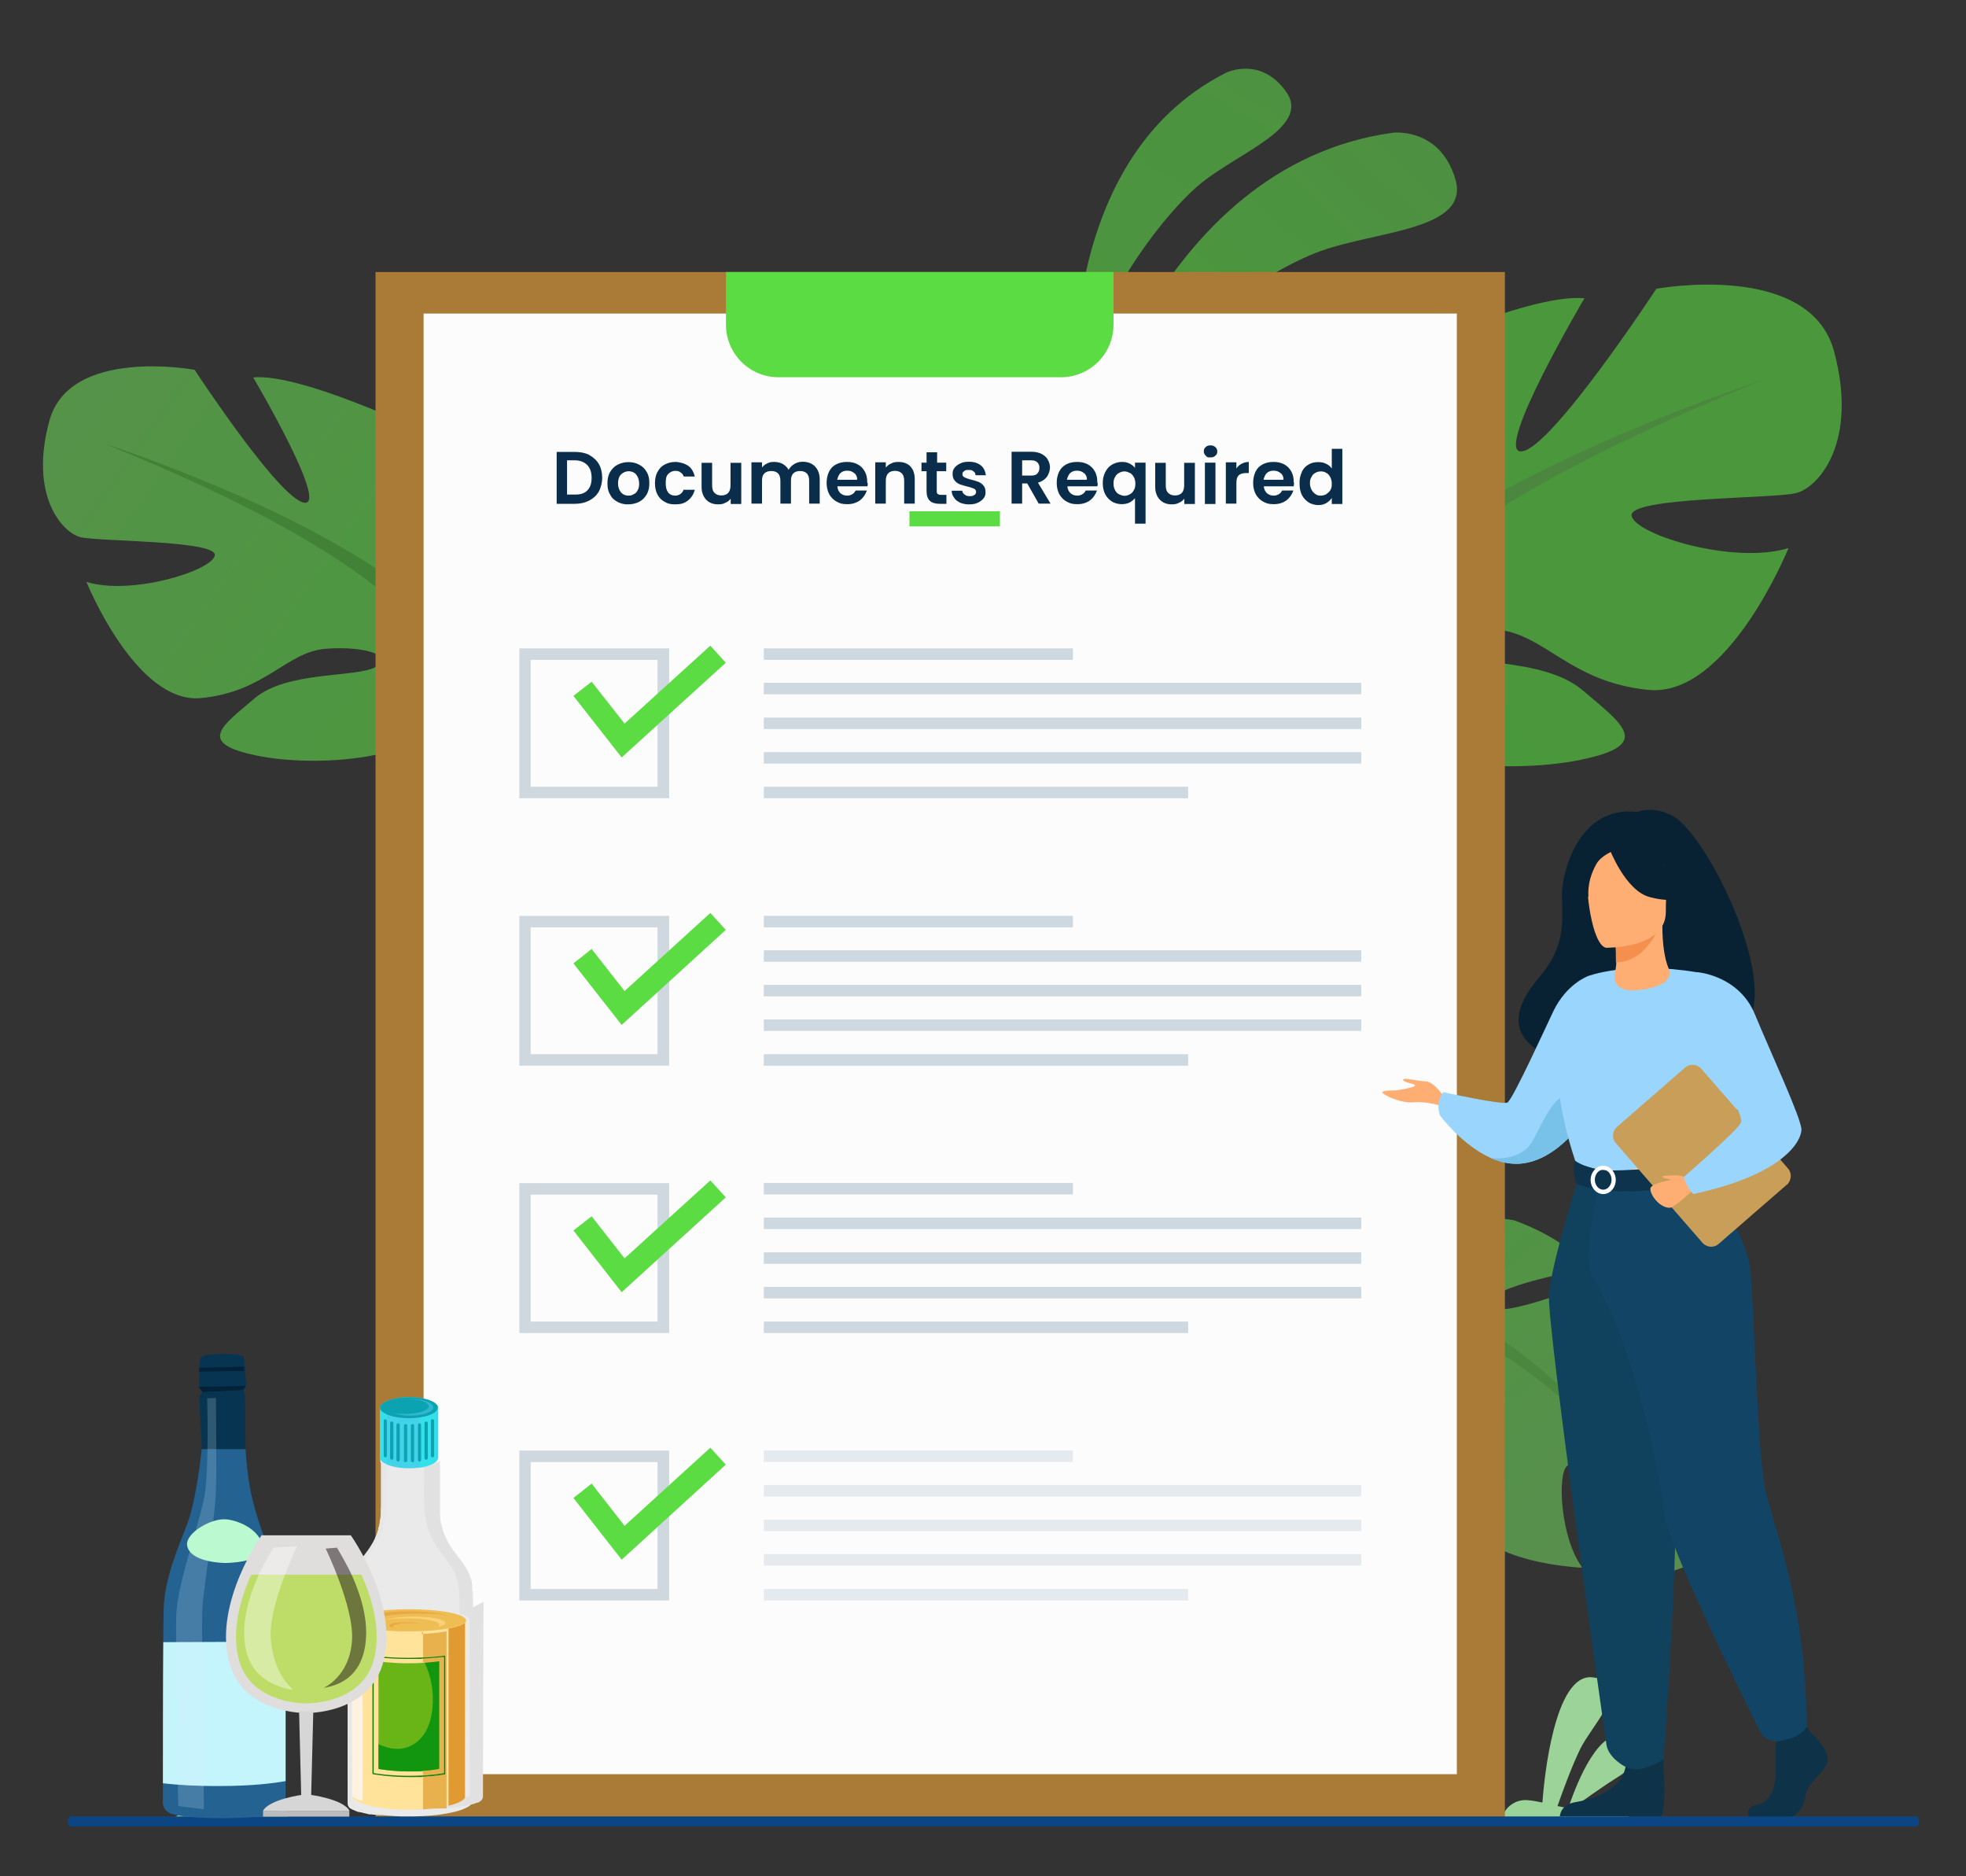 <?xml version="1.0" encoding="UTF-8"?>
<svg xmlns="http://www.w3.org/2000/svg" xmlns:xlink="http://www.w3.org/1999/xlink" version="1.1" viewBox="0 0 1080 1030.5">
  <rect x="0" y="0" width="1080" height="1030.5" fill="#333333" stroke="none"/>
  <defs>
    <style>
      .cls-1 {
        fill: none;
      }

      .cls-2 {
        fill: #d0ebfc;
      }

      .cls-3 {
        fill: #e9b14e;
      }

      .cls-4 {
        fill: #d6d6d6;
      }

      .cls-5 {
        fill: #78c2ea;
      }

      .cls-6 {
        fill: #eaeaea;
      }

      .cls-7 {
        fill: #e7e7e8;
      }

      .cls-8 {
        fill: #10425e;
      }

      .cls-9 {
        fill: #5bdc43;
      }

      .cls-10 {
        fill: url(#linear-gradient-5);
      }

      .cls-11 {
        fill: url(#linear-gradient-4);
      }

      .cls-12 {
        fill: url(#linear-gradient-3);
      }

      .cls-13 {
        fill: url(#linear-gradient-2);
      }

      .cls-14 {
        fill: #32d314;
      }

      .cls-15 {
        fill: #9ad5fd;
      }

      .cls-16 {
        fill: #42d2ea;
      }

      .cls-17 {
        fill: #e0dedc;
      }

      .cls-18 {
        fill: url(#linear-gradient);
      }

      .cls-19 {
        fill: #c5f5fc;
      }

      .cls-20 {
        opacity: .4;
      }

      .cls-20, .cls-21 {
        fill: #fff;
      }

      .cls-22 {
        fill: #c99e59;
      }

      .cls-23 {
        fill: url(#SVGID_0000006939278039505772452);
        opacity: 0;
      }

      .cls-24 {
        fill: #092d4a;
      }

      .cls-25 {
        fill: #aa7b37;
      }

      .cls-26 {
        isolation: isolate;
      }

      .cls-27 {
        fill: #fff2e1;
      }

      .cls-28 {
        fill: #f8caa4;
      }

      .cls-29 {
        fill: #177f05;
      }

      .cls-30 {
        fill: #5cbf47;
      }

      .cls-31 {
        fill: #fdd179;
      }

      .cls-32 {
        fill: #ffae73;
      }

      .cls-33 {
        fill: #4cb839;
      }

      .cls-34 {
        fill: #0ba3b2;
      }

      .cls-35 {
        fill: #bcbcbc;
      }

      .cls-36 {
        fill: #bedd68;
      }

      .cls-37 {
        fill: #03223a;
      }

      .cls-38 {
        fill: #236291;
      }

      .cls-39 {
        fill: #40c0dd;
        opacity: .7;
      }

      .cls-40 {
        fill: #ffe39b;
      }

      .cls-41 {
        opacity: .6;
      }

      .cls-42 {
        opacity: .5;
      }

      .cls-43 {
        opacity: .2;
      }

      .cls-44 {
        fill: #124466;
      }

      .cls-45 {
        fill: #13960f;
      }

      .cls-46 {
        fill: #0e3247;
      }

      .cls-47 {
        fill: #eebe54;
      }

      .cls-48 {
        fill: #0c3c63;
      }

      .cls-49 {
        fill: #9bd399;
      }

      .cls-50 {
        fill: #e1e1e1;
      }

      .cls-51 {
        fill: #f48f4e;
      }

      .cls-52 {
        fill: #fcfcfc;
      }

      .cls-53 {
        fill: #0c4584;
      }

      .cls-54 {
        fill: #bbf9d0;
      }

      .cls-55 {
        fill: #e19a31;
      }

      .cls-56 {
        fill: #69b518;
      }

      .cls-57 {
        fill: #1a1112;
        mix-blend-mode: overlay;
      }

      .cls-57, .cls-58 {
        opacity: .5;
      }

      .cls-58 {
        fill: #26efef;
      }

      .cls-59 {
        fill: #0e334d;
      }

      .cls-60 {
        fill: #092233;
      }

      .cls-61 {
        fill: #063451;
      }

      .cls-62 {
        fill: #e8a843;
      }

      .cls-63 {
        fill: #ced8e0;
      }

      .cls-64 {
        fill: #cfd8de;
      }
    </style>
    <linearGradient id="linear-gradient" x1="643.6" y1="105.9" x2="998.5" y2="480.4" gradientTransform="translate(0 317.7) scale(1 -1)" gradientUnits="userSpaceOnUse">
      <stop offset="0" stop-color="#5bdc43"/>
      <stop offset="1" stop-color="#69b75b"/>
    </linearGradient>
    <linearGradient id="linear-gradient-2" x1="539.5" y1="25.1" x2="1081.9" y2="965.5" xlink:href="#linear-gradient"/>
    <linearGradient id="linear-gradient-3" x1="314.2" y1="-100" x2="-418.2" y2="417.2" gradientTransform="translate(0 317.7) scale(1 -1)" gradientUnits="userSpaceOnUse">
      <stop offset="0" stop-color="#5bdc43"/>
      <stop offset="1" stop-color="#87c57c"/>
    </linearGradient>
    <linearGradient id="linear-gradient-4" x1="700.5" y1="-284.8" x2="1017.6" y2="-673.4" gradientTransform="translate(0 317.7) scale(1 -1)" gradientUnits="userSpaceOnUse">
      <stop offset="0" stop-color="#5bdc43"/>
      <stop offset=".9" stop-color="#7dc56f"/>
    </linearGradient>
    <linearGradient id="linear-gradient-5" x1="788.4" y1="-17.3" x2="88.2" y2="-748.4" gradientTransform="translate(0 317.7) scale(1 -1)" gradientUnits="userSpaceOnUse">
      <stop offset="0" stop-color="#5bdc43"/>
      <stop offset="1" stop-color="#32d314"/>
    </linearGradient>
    <pattern id="SVGID_0000006939278039505772452" data-name="SVGID 0000006939278039505772452" x="0" y="0" width="580" height="500" patternTransform="translate(111.2 1781.4)" patternUnits="userSpaceOnUse" viewBox="0 0 580 500">
      <g>
        <rect class="cls-1" width="580" height="500"/>
        <g>
          <rect class="cls-1" width="580" height="500"/>
          <g>
            <rect class="cls-1" width="580" height="500"/>
            <g>
              <rect class="cls-1" width="580" height="500"/>
              <g>
                <rect class="cls-1" width="580" height="500"/>
                <g>
                  <rect class="cls-1" width="580" height="500"/>
                  <g>
                    <rect class="cls-1" width="580" height="500"/>
                    <g>
                      <rect class="cls-1" width="580" height="500"/>
                      <g>
                        <rect class="cls-1" width="580" height="500"/>
                        <g>
                          <path class="cls-48" d="M451.7,548c1.3,8.1.7,15.4-1.8,21.8-2.5,6.8-7,12.7-12.7,17-2.6,2-5.4,3.6-8.4,5-3.4,0-6.7-.7-9.9-1.6-6.9-1.9-12.7-5.7-17.5-11.2-4.3-5-7.4-11.4-9.2-19.2-.2-.9-.4-1.7-.6-2.6l-11.4-60.1,24.5-4.6,11.4,60.3c1.1,6,3.5,10.4,7.1,13.1.3.2.7.5,1.1.7,2.8,1.7,6.1,2.4,10,2.1,1,0,1.9-.2,2.9-.4,5.7-1.1,9.8-3.5,12.3-7.4,2.1-3.5,2.8-7.8,2.2-12.9Z"/>
                          <path class="cls-14" d="M448.2,461.7l-15.9,37.2,9.2-5.3,9.9,52.4c.1.7.2,1.4.3,2,1.3,8.1.7,15.4-1.8,21.8-2.5,6.8-7,12.7-12.7,17-2.6,2-5.4,3.6-8.4,5,3.3.2,6.6,0,9.8-.5.8,0,1.6-.3,2.4-.4,7.9-1.5,14.8-4.4,20.7-8.8,5.8-4.3,10.2-10.2,12.7-17,2.6-6.9,3.1-14.9,1.4-23.9l-9.9-52.3,10.5,1.6s-28.2-28.8-28.2-28.8Z"/>
                          <path class="cls-48" d="M537.9,474.2c-.9-1.3-2.1-2.4-3.5-3.1-1.6-.8-3.4-1.3-5.1-1.4-2.3-.2-4.6,0-6.8.4l-16.9,3.2.5,2.9,2.3-.4h1.1c.3,0,.7,0,1,.3s.6.5.8.9c.3.5.5,1.1.5,1.7l5,26.6c.2.6.2,1.3,0,1.9,0,.4-.2.8-.4,1.2-.2.3-.5.5-.8.7-.4.2-.7.3-1.1.3l-2.3.4.6,2.9,20.2-3.8-.6-2.9-3.4.6h-1.1c-.3,0-.7,0-1-.3s-.6-.5-.8-.9c-.3-.5-.5-1.1-.6-1.7l-1.7-8.8,1.9-.4c3-.6,5.4-1.4,7.4-2.5,1.9-1.1,3.4-2.3,4.5-3.7,1.1-1.3,1.7-2.9,2-4.6.3-1.6.3-3.3,0-4.9-.2-1.5-.9-3.1-1.8-4.6h0ZM519.9,473.9l2.2-.4c1.1-.2,2.2-.2,3.2,0,.9.2,1.7.6,2.4,1.2.7.7,1.3,1.5,1.7,2.5.5,1.2.9,2.5,1.1,3.8.3,1.4.4,2.9.4,4.3s-.3,2.2-.8,3.1-1.2,1.6-2,2.1c-1.1.6-2.2,1-3.4,1.2l-1.4.3-3.4-18h0Z"/>
                          <path class="cls-48" d="M565.6,499.7l-1.8.3c-.5,0-1,0-1.5.2-.4,0-.9,0-1.3-.3-.4-.2-.8-.6-1-1-.3-.6-.6-1.2-.7-1.9l-1.8-9.5c0-.4-.2-1-.2-1.6v-3.9c0-.6.2-1.3.5-1.9.2-.5.5-1.1,1-1.5.4-.4,1-.7,1.6-.8h1.4c.4.2.7.4,1,.7.3.4.6.9.7,1.4.2.7.4,1.3.5,2,2.2-.4,3.9-1.2,4.9-2.4,1-1.1,1.4-2.6,1.1-4.3-.3-1.5-1-2.5-2.2-3-1.2-.6-2.9-.6-5-.2-1,.2-2,.5-2.9.9-.7.3-1.4.8-2,1.3-.5.5-1,1.2-1.2,1.8-.3.8-.6,1.6-.8,2.4h-.3l-1.9-4-11.2,2.1.6,2.9h.2c.6,0,1.1-.2,1.7-.2s.9,0,1.3.3c.4.2.8.6,1,1,.3.6.5,1.2.6,1.9l3,16c0,.7.2,1.4,0,2.1,0,.5-.3,1-.6,1.4s-.8.6-1.2.8c-.6.2-1.1.4-1.7.5h-.2l.6,2.9,18.4-3.5-.7-3h.1Z"/>
                          <path class="cls-48" d="M601.7,473.5c-.9-1.7-2.2-3.1-3.7-4.3-1.5-1.1-3.2-1.7-5-2-2-.3-4.1-.2-6.1.2-4.7.9-8.1,2.8-10,5.8-2,3-2.4,7.1-1.5,12.3.4,2.3,1.1,4.5,2.3,6.6.9,1.7,2.2,3.1,3.7,4.3,1.5,1.1,3.2,1.7,5,2,2,.3,4.1.2,6.1-.2,4.7-.9,8.1-2.8,10-5.9,1.9-3,2.4-7.1,1.4-12.3-.4-2.2-1.1-4.5-2.2-6.5ZM583.2,478.6c0-1.3,0-2.6.3-3.9.2-1,.7-1.8,1.4-2.6,1.5-1.3,3.5-1.7,5.4-1,.9.4,1.7,1.1,2.2,1.9.7,1.1,1.3,2.3,1.7,3.5.6,1.7,1,3.4,1.3,5.1s.6,3.4.7,5.2c0,1.3,0,2.7-.3,3.9-.2,1-.7,1.9-1.4,2.6s-1.6,1.1-2.5,1.3-1.9,0-2.8-.2c-.9-.4-1.7-1.1-2.2-2-.7-1.1-1.3-2.3-1.7-3.6-.6-1.7-1-3.4-1.3-5.1-.5-1.6-.7-3.3-.8-5.1h0Z"/>
                          <path class="cls-48" d="M509.2,579.1l-1.4.3-19.9-105.4,1.4-.3s19.9,105.4,19.9,105.4Z"/>
                        </g>
                        <g>
                          <path class="cls-48" d="M21.7,473.5c-.9-1.7-2.2-3.1-3.7-4.3-1.5-1.1-3.2-1.7-5-2-2-.3-4.1-.2-6.1.2-4.7.9-8.1,2.8-10,5.8-2,3-2.4,7.1-1.5,12.3.4,2.3,1.1,4.5,2.3,6.6.9,1.7,2.3,3.1,3.7,4.3,1.5,1.1,3.2,1.7,5,2,2,.3,4.1.2,6.1-.2,4.7-.9,8.1-2.8,10-5.9,1.9-3,2.4-7.1,1.4-12.3-.4-2.2-1.1-4.5-2.2-6.5ZM3.2,478.6c0-1.3,0-2.6.3-3.9.2-1,.7-1.8,1.4-2.6,1.5-1.3,3.5-1.7,5.4-1,.9.4,1.7,1.1,2.2,1.9.7,1.1,1.3,2.3,1.7,3.5.6,1.7,1,3.4,1.3,5.1s.6,3.4.7,5.2c0,1.3,0,2.7-.3,3.9-.2,1-.7,1.9-1.4,2.6s-1.6,1.1-2.5,1.3-1.9,0-2.8-.2c-.9-.4-1.7-1.1-2.2-2-.7-1.1-1.3-2.3-1.7-3.6-.6-1.7-1-3.4-1.3-5.1-.5-1.6-.7-3.3-.8-5.1Z"/>
                          <path class="cls-48" d="M50.4,490.5l-.6-2.9-2.6.5h-1.3c-.5,0-.9,0-1.4-.2s-.9-.5-1.2-.9c-.4-.5-.6-1.2-.7-1.8l-3.7-19.3,7.6-1.4-.7-3.8-7.6,1.4-.6-3c-.2-1.1-.4-2.1-.5-3.1v-2.1c0-.5.2-.9.6-1.3s.7-.5,1.1-.6c.5,0,.9,0,1.4.2.4.2.8.6,1,1,.3.4.6.9.7,1.4.2.5.3.9.4,1.4,2.3-.4,3.9-1.1,4.9-1.8s1.4-1.9,1.2-3c0-.6-.3-1.1-.7-1.5s-1.1-.8-1.7-1c-1-.3-2-.4-3-.3-1.5,0-3,.2-4.5.5-1.7.3-3.4.9-4.9,1.7-1.2.7-2.3,1.6-3.1,2.8s-1.2,2.4-1.4,3.8c-.2,1.6,0,3.2.2,4.7l.4,2.1-4.9.9.7,3.8,4.9-.9,3.7,19.3c.2.6.2,1.3,0,2-.2.5-.4.9-.8,1.3-.3.3-.7.6-1.2.7-.4.2-.8.3-1.2.4l-1.2.2.6,2.9,20.1-4.2h0Z"/>
                          <path class="cls-48" d="M73.5,486.2c1.1-.5,2.2-1.1,3.1-1.9.7-.6,1.3-1.4,1.6-2.2.3-.8.4-1.6.2-2.4-.2-1.3-.9-2.1-2-2.4-.2.7-.5,1.4-.9,2-.4.7-.9,1.3-1.5,1.8-.6.6-1.3,1-2,1.4-.8.4-1.7.7-2.6.8-1,.2-2.1.2-3.2,0-1-.3-1.9-.8-2.6-1.5s-1.6-1.9-2.1-3c-.7-1.5-1.2-3.1-1.5-4.6l18.1-3.4-.5-2.8c-.3-2-1-3.8-2-5.6-.8-1.5-2-2.7-3.4-3.7-1.3-.9-2.9-1.5-4.5-1.7-3.9-.5-7.8.3-11.2,2.3-1.5.9-2.8,2.2-3.7,3.8-1,1.6-1.6,3.5-1.8,5.4-.2,2.3,0,4.7.4,7,.4,2.2,1.1,4.3,2.1,6.3.9,1.7,2.1,3.1,3.6,4.2s3.2,1.8,5.1,2.1c2.1.4,4.3.3,6.4,0,1.8-.7,3.4-1.2,4.9-1.8h0ZM65.3,460.6c.7.4,1.3.9,1.7,1.5.6.8,1,1.7,1.3,2.7.4,1.2.7,2.5,1,3.7l-9.5,1.8c-.4-3-.4-5.3.2-7s1.7-2.7,3.2-3c.6,0,1.4,0,2.1.3Z"/>
                          <path class="cls-48" d="M101.1,480.7c1.3-.6,2.5-1.5,3.4-2.6.8-1,1.5-2.2,1.7-3.5.3-1.4.3-2.8,0-4.2-.2-1.1-.6-2.1-1.2-3-.6-.8-1.3-1.5-2.2-2.1-1-.6-2-1.1-3-1.4-1.2-.4-2.4-.6-3.7-.8-1.6-.2-2.9-.5-4-.7-.9-.2-1.7-.5-2.5-.8-.5-.2-1.1-.6-1.4-1.1s-.5-1-.6-1.5,0-1,0-1.6c.2-.5.4-.9.8-1.2.4-.4.8-.7,1.3-.9s1.1-.4,1.7-.5c1.6-.3,2.9,0,3.9.8s1.7,2.2,2,4c2-.4,3.4-1,4.1-1.8s1-1.8.8-3.1c0-.7-.4-1.3-.9-1.8s-1.3-1-2-1.3c-1-.4-2.1-.6-3.2-.6s-3,0-4.5.4c-1.7.3-3.2.8-4.8,1.5-1.3.5-2.4,1.4-3.4,2.3-.9.9-1.5,2-1.9,3.2-.3,1.3-.4,2.7,0,4,.2,1.1.6,2.2,1.2,3.2.6.9,1.4,1.6,2.3,2.2,1,.6,2.1,1.1,3.3,1.5,1.4.4,2.8.7,4.3.9,1.4.2,2.5.4,3.5.7.8.2,1.6.5,2.3.9.5.3,1,.7,1.4,1.1.3.5.5,1,.6,1.6.2,1,0,2.1-.8,2.9-.4.5-1,.9-1.6,1.1-.7.4-1.6.6-2.4.8s-1.7.2-2.5,0-1.5-.6-2.1-1.1c-.7-.6-1.3-1.3-1.7-2.1-.5-1-.8-2-1-3-.5,0-1.1.3-1.6.4-.6.2-1.1.5-1.6.9s-.9.9-1.1,1.5c-.3.7-.3,1.5,0,2.3,0,.9.5,1.7,1.1,2.5s1.4,1.4,2.3,1.7c1.2.4,2.5.7,3.7.7,1.7,0,3.5,0,5.2-.5,1.7-.4,3.4-.9,4.9-1.8h-.1Z"/>
                          <path class="cls-48" d="M128.1,475.6c1.3-.6,2.5-1.5,3.4-2.6.8-1,1.5-2.2,1.7-3.5.3-1.4.3-2.8,0-4.2-.2-1.1-.6-2.1-1.2-3-.6-.8-1.3-1.5-2.2-2.1-1-.6-2-1.1-3-1.4-1.2-.4-2.4-.6-3.7-.8-1.6-.2-2.9-.5-4-.7-.9-.2-1.7-.5-2.5-.8-.6-.2-1.1-.6-1.4-1.1s-.5-1-.6-1.5,0-1,0-1.6c.2-.5.4-.9.8-1.2.4-.4.8-.7,1.3-.9s1.1-.4,1.7-.5c1.6-.3,2.9,0,3.9.8,1,.9,1.7,2.2,2,4,2-.4,3.4-1,4.1-1.8.7-.8,1-1.8.8-3.1-.1-.7-.4-1.3-.9-1.8s-1.2-1.1-2-1.3c-1-.4-2.1-.6-3.2-.6s-3,0-4.5.4c-1.7.3-3.2.8-4.8,1.5-1.3.6-2.5,1.4-3.4,2.3s-1.5,2-1.9,3.2c-.3,1.3-.4,2.7,0,4,.2,1.1.6,2.2,1.2,3.2.6.9,1.4,1.6,2.3,2.2,1,.6,2.1,1.1,3.3,1.5,1.4.4,2.8.7,4.3.9,1.4.2,2.5.4,3.5.7.8.2,1.6.5,2.3.9.5.3,1,.7,1.4,1.1.3.5.5,1,.6,1.6,0,.5,0,1,0,1.5,0,.5-.4,1-.7,1.4-.4.5-1,.9-1.6,1.1-.8.4-1.6.6-2.4.8-.8.2-1.7.2-2.5,0s-1.5-.6-2.1-1.1c-.7-.6-1.3-1.3-1.7-2.1-.5-1-.8-2-1-3-.5,0-1.1.3-1.6.4-.6.2-1.1.5-1.6.9s-.9.9-1.1,1.5c-.3.7-.3,1.5,0,2.3,0,.9.5,1.7,1.1,2.5s1.4,1.4,2.3,1.7c1.2.4,2.5.7,3.7.7,1.7,0,3.5,0,5.2-.5,1.6-.4,3.3-.9,4.9-1.8h-.1Z"/>
                          <path class="cls-48" d="M137.6,470.9l.6,2.9,17.5-3.3-.6-2.9h-.6c-.4.2-.9.2-1.3.2s-.9,0-1.4-.2-.9-.5-1.2-.9c-.4-.5-.6-1.2-.7-1.8l-4.4-23.1-13,2.5.6,2.9h.6c.4-.2.8-.2,1.3-.2s.9,0,1.4.2c.5.2.8.5,1.2.8.4.5.6,1.1.7,1.7l3.2,16.8c.2.6.2,1.3,0,2-.2.5-.4.9-.8,1.3-.3.3-.7.6-1.2.7-.4.2-.8.3-1.3.4,0,0-.6,0-.6,0ZM135.3,436.3c.3.4.7.8,1.2,1.1.5.2,1.1.4,1.6.4,1.3,0,2.5,0,3.6-.7.5-.3,1-.6,1.4-1s.6-.9.8-1.4c.2-.6.2-1.2,0-1.9-.1-.6-.3-1.2-.7-1.7-.3-.4-.8-.8-1.3-1s-1.1-.4-1.6-.4c-1.2,0-2.5.2-3.6.7-.5.2-1,.6-1.4,1s-.6.9-.8,1.4c-.1.6-.2,1.3,0,1.9s.5,1.1.8,1.6Z"/>
                          <path class="cls-48" d="M182.8,443c-.9-1.7-2.2-3.1-3.7-4.3-1.5-1.1-3.2-1.7-5-2-2-.3-4.1-.2-6.1.2-4.7.9-8.1,2.8-10,5.8-2,3-2.4,7.1-1.5,12.3.4,2.3,1.1,4.5,2.3,6.6.9,1.7,2.2,3.1,3.7,4.3,1.5,1.1,3.2,1.7,5,2,2,.3,4.1.2,6.1-.2,4.7-.9,8.1-2.8,10-5.9,1.9-3,2.4-7.1,1.4-12.3-.5-2.5-1.3-4.7-2.2-6.5ZM164.2,448.1c-.1-1.3,0-2.6.3-3.9.2-1,.7-1.8,1.4-2.6,1.5-1.3,3.5-1.7,5.4-1,.9.4,1.7,1.1,2.2,1.9.7,1.1,1.3,2.3,1.7,3.5.6,1.7,1,3.4,1.3,5.1s.6,3.4.7,5.2c.1,1.3,0,2.7-.3,3.9-.2,1-.7,1.9-1.4,2.6s-1.6,1.1-2.5,1.3-1.9,0-2.8-.2c-.9-.4-1.7-1.1-2.2-1.9-.7-1.1-1.3-2.3-1.7-3.6-.5-1.7-1-3.4-1.3-5.1-.4-1.7-.6-3.4-.8-5.2h0Z"/>
                          <path class="cls-48" d="M225.8,457.3l-.6-2.9h-.2c-.6,0-1.1.2-1.7.2s-.9,0-1.3-.3c-.4-.2-.7-.6-.9-1-.3-.6-.5-1.3-.6-2l-2.4-12.8c-.3-1.6-.8-3.2-1.5-4.7-.6-1.2-1.4-2.2-2.4-3-1-.7-2-1.2-3.2-1.4-1.3-.2-2.7-.2-4,0-.8.2-1.6.4-2.4.6-.7.2-1.5.6-2.1,1-.7.5-1.2,1.1-1.7,1.8-.6.9-1,1.8-1.3,2.8h-.3c0,0-1.5-3.7-1.5-3.7l-11.6,2.2.6,2.9h.2c.5,0,1.1-.2,1.7-.2s.9,0,1.3.3c.4.2.8.5,1,.9.3.6.5,1.2.6,1.8l3.1,16.3c.2.7.2,1.4.1,2.1-.1.5-.3,1-.7,1.3s-.8.6-1.3.8-1.1.4-1.7.5h-.1l.6,2.9,16.9-3.2-.6-2.9h-.2c-.5,0-1.1.2-1.7.2s-.9,0-1.3-.3c-.4-.2-.7-.5-1-.9-.3-.6-.5-1.2-.6-1.8l-2-10.5c-.2-1.1-.3-2.2-.4-3.3,0-1,0-1.9.3-2.9.2-.8.6-1.5,1.1-2.1.6-.6,1.3-1,2.2-1.1.7,0,1.5,0,2.2,0s1.2.6,1.6,1.2c.5.7.9,1.4,1.2,2.2.4,1,.6,2.1.8,3.1l3.4,18.2,12.4-2.5h0Z"/>
                          <path class="cls-48" d="M240,427.1c.5.2,1,.6,1.3,1.1.4.6.7,1.2.8,1.9.2.8.4,1.6.6,2.5l.6,3-4.5,1c-4.1.9-7.1,2.3-8.9,4.1-1.8,1.8-2.4,4.2-1.8,7.2.2,1.4.7,2.7,1.4,3.8.6,1,1.4,1.8,2.4,2.5.9.6,2,1,3.1,1.1,1.2.2,2.3,0,3.5,0,.9-.2,1.8-.4,2.7-.8.7-.3,1.3-.7,1.9-1.2s1.1-1.1,1.5-1.7.9-1.4,1.4-2.2h.5c0,0,1.9,3.5,1.9,3.5l10.3-1.9-.6-2.9h-.2c-.5,0-1.1,0-1.6,0s-.8-.2-1.1-.4c-.3-.3-.6-.7-.8-1.1-.2-.6-.4-1.2-.5-1.9l-2.7-14.1c-.3-1.5-.8-2.9-1.6-4.2-.6-1.1-1.6-1.9-2.7-2.5-1.2-.6-2.6-.9-3.9-.9s-3.5,0-5.2.5c-1.5.3-2.9.6-4.4,1.1-1.2.4-2.4,1-3.4,1.7-.9.6-1.6,1.3-2.1,2.2-.5.8-.6,1.8-.4,2.8.3,1.4,1.1,2.2,2.4,2.5,1.3.3,3.3.2,5.8-.2-.1-.8-.2-1.6-.3-2.4,0-.7.1-1.4.2-2,.4-1.2,1.4-2.1,2.6-2.2.5,0,1.2,0,1.8,0h0ZM236.5,444c0-.7.3-1.4.6-2.1.4-.6.9-1.2,1.6-1.6.8-.5,1.7-.8,2.7-1l2.5-.6.8,4.1c.2,1,.2,2,.2,3-.1.8-.3,1.6-.6,2.4-.3.7-.8,1.2-1.4,1.7-.6.4-1.3.7-2,.9-1.1.2-1.9,0-2.6-.7-.7-.7-1.1-1.8-1.4-3.4-.4-.9-.4-1.8-.4-2.7h0Z"/>
                          <path class="cls-48" d="M260.7,447.6l.6,2.9,17.6-3.3-.6-2.9h-.7c-.4.2-.9.2-1.3.2s-.9,0-1.4-.2c-.5-.2-.9-.5-1.2-.9-.4-.5-.6-1.2-.7-1.8l-6.7-35.4-13,2.5.6,2.9h.6c.4-.2.8-.2,1.3-.2s.9,0,1.4.2c.5.2.9.5,1.2.8.4.5.6,1.1.7,1.7l5.5,29.1c.2.6.2,1.3,0,2-.2.5-.4.9-.8,1.3-.3.3-.7.6-1.2.7-.4.2-.8.3-1.3.4h-.6Z"/>
                          <path class="cls-48" d="M276.2,389.3c-.7.2-1.3.5-1.9.8-2,1.2-3.5,3-4.2,5.2-.3,1.1-.5,2.2-.4,3.3,0,.3,0,.5.1.8h0c0,0,.2,1.1.2,1.1.1.2.1.4.2.6.2.8.6,1.5,1,2.2,1.1,1.8,2.8,3.2,4.8,3.8,1.1.4,2.2.5,3.3.5,4.7,0,8.6-3.6,9.2-8.3.1-.7.1-1.3,0-1.9-.1-1.7-.7-3.3-1.7-4.7-1.1-1.6-2.7-2.8-4.5-3.5-1.1-.4-2.2-.6-3.3-.5-.3,0-.7,0-1,0h0l-1,.2c-.4.2-.6.2-.8.3h0ZM286.4,396.9c.8,4.1-1.9,8-6,8.7-4.1.8-8-1.9-8.7-6-.8-4.1,1.9-8,6-8.7,4-.8,7.9,1.9,8.7,6Z"/>
                          <path class="cls-48" d="M281,397.8c.6-.4,1-1.1,1.1-1.8,0-.5,0-1-.2-1.4-.1-.4-.3-.7-.6-1-.4-.3-.8-.5-1.3-.5-.6,0-1.3,0-1.9,0-1.3.2-2.6.5-3.9.7-.1,0-.2,0-.1.2l1.8,9.4c0,0,0,.1.2,0l2.2-.4c0,0,.1,0,.1-.2l-.6-3.4c0,0,0,0,.1,0,.3,0,.6,0,.8,0,.4,0,.7,0,1,.3.2.2.4.4.6.6.6.7,1.1,1.5,1.7,2.2,0,0,.1,0,.2,0l2.5-.5c0,0,0,0,0,0-.6-.8-1.3-1.7-1.9-2.5-.2-.3-.4-.5-.7-.7-.3-.3-.7-.5-1.1-.6h-.1c-.1-.2,0-.3,0-.4h0ZM276.9,395.4c0,0,0,0,.1,0,.4,0,.8-.2,1.2-.2h.6c.3,0,.6.2.7.6.1.3.2.6.2.9s-.2.7-.6.8c-.2,0-.4.2-.7.2-.3,0-.6,0-.9.2,0,0-.1,0-.1,0l-.2-1.1-.3-1.2h0Z"/>
                        </g>
                        <g>
                          <path class="cls-48" d="M85.3,281.9c1.1,5.9.8,11.5-1,16.9s-5.2,10.1-10.2,14.2c-2.2,1.7-4.5,3.2-7.1,4.4-3.7,1.8-8.1,3.1-12.9,4l-15.4,2.9,6.9,36.4c-2.2.3-4.5.4-6.7.3-1.9-.1-3.9-.4-5.7-1-4.3-1.2-8.2-3.7-11.1-7.1-3-3.5-5.1-8.1-6.2-13.8L1.6,263.8l40.1-7.6c8.1-1.5,15.2-1.4,21.3.3,6.1,1.8,11,4.8,14.8,9.2,3.8,4.5,6.3,9.8,7.5,16.2ZM57,273.4l-26.7,5,2.3,12,6.1-1.2-5.3,7.7,10.1,6.9,1.1-1.5,4.2-6.2,1.2,6.1,12-2.3-5-26.5Z"/>
                          <path class="cls-48" d="M161.7,298c1.3,8.1.7,15.4-1.8,21.8-2.5,6.8-7,12.7-12.7,17-2.6,2-5.4,3.6-8.4,5-3.4-.1-6.7-.7-9.9-1.6-6.9-1.9-12.7-5.7-17.5-11.2-4.3-5-7.4-11.4-9.2-19.2-.2-.9-.4-1.7-.6-2.6l-11.4-60.1,24.5-4.6,11.4,60.3c1.1,6,3.5,10.4,7.1,13.1.3.2.7.5,1.1.7,2.8,1.7,6.1,2.4,10,2.1,1-.1,1.9-.2,2.9-.4,5.7-1.1,9.8-3.5,12.3-7.4,2.1-3.5,2.8-7.8,2.2-12.9h0Z"/>
                          <path class="cls-14" d="M158.2,211.7l-15.9,37.2,9.2-5.3,9.9,52.4c.1.7.2,1.4.3,2,1.3,8.1.7,15.4-1.8,21.8-2.5,6.8-7,12.7-12.7,17-2.6,2-5.4,3.6-8.4,5,3.3.2,6.6,0,9.8-.5.8-.1,1.6-.3,2.4-.4,7.9-1.5,14.8-4.4,20.7-8.8,5.8-4.3,10.2-10.2,12.7-17,2.6-6.9,3.1-14.9,1.4-23.9l-9.9-52.3,10.5,1.6-28.2-28.8h0Z"/>
                          <path class="cls-48" d="M247.9,224.2c-.9-1.3-2.1-2.4-3.5-3.1-1.6-.8-3.4-1.3-5.1-1.4-2.3-.2-4.6,0-6.8.4l-16.9,3.2.5,2.9,2.3-.4c.4-.1.8-.1,1.1-.1s.7.1,1,.3c.3.2.6.5.8.9.3.5.5,1.1.5,1.7l5,26.6c.1.6.2,1.3.1,1.9,0,.4-.2.8-.4,1.2-.2.3-.5.5-.8.7-.4.2-.7.3-1.1.4l-2.3.4.6,2.9,20.2-3.8-.6-2.9-3.4.6c-.4.1-.8.1-1.1.1s-.7-.1-1-.3-.6-.5-.8-.9c-.3-.5-.5-1.1-.6-1.7l-1.7-8.8,1.9-.4c3-.6,5.4-1.4,7.4-2.5s3.4-2.3,4.5-3.7c1.1-1.3,1.7-2.9,2-4.6.3-1.6.3-3.3,0-4.9-.2-1.6-.9-3.2-1.8-4.7h0ZM229.9,223.9l2.2-.4c1.1-.2,2.2-.2,3.2-.1.9.2,1.7.6,2.4,1.2.7.7,1.3,1.5,1.7,2.5.5,1.2.9,2.5,1.1,3.8.3,1.4.4,2.9.4,4.3s-.3,2.2-.8,3.1-1.2,1.6-2,2.1c-1.1.6-2.2,1-3.4,1.2l-1.4.3-3.4-18Z"/>
                          <path class="cls-48" d="M275.6,249.7l-1.8.3c-.5.1-1,.1-1.5.2-.4,0-.9-.1-1.3-.3s-.8-.6-1-1c-.3-.6-.6-1.2-.7-1.9l-1.8-9.5c-.1-.4-.2-1-.2-1.6-.1-.6-.1-1.3-.1-1.9s0-1.3.1-2c.1-.6.2-1.3.5-1.9.2-.5.5-1.1,1-1.5.4-.4,1-.7,1.6-.8.4-.1.9-.1,1.4.1.4.1.7.4,1,.7.3.4.6.9.7,1.4.2.7.4,1.3.5,2,2.2-.4,3.9-1.2,4.9-2.4,1-1.1,1.4-2.6,1.1-4.3-.3-1.5-1-2.5-2.2-3-1.2-.6-2.9-.6-5-.2-1,.2-2,.5-2.9.9-.7.3-1.4.8-2,1.3-.5.5-1,1.2-1.2,1.8-.3.8-.6,1.6-.8,2.4h-.3c0,.1-1.9-4-1.9-4l-11.2,2.1.6,2.9h.2c.6-.1,1.1-.2,1.7-.2s.9.1,1.3.3c.4.2.8.6,1,1,.3.6.5,1.2.6,1.9l3,16c.1.7.2,1.4.1,2.1-.1.5-.3,1-.6,1.4-.3.4-.8.6-1.2.8-.6.2-1.1.4-1.7.5h-.2l.6,2.9,18.4-3.5-.7-3h0Z"/>
                          <path class="cls-48" d="M311.7,223.5c-.9-1.7-2.2-3.1-3.7-4.3-1.5-1.1-3.2-1.7-5-2-2-.3-4.1-.2-6.1.2-4.7.9-8.1,2.8-10,5.8-2,3-2.4,7.1-1.5,12.3.4,2.3,1.1,4.5,2.3,6.6.9,1.7,2.2,3.1,3.7,4.3,1.5,1.1,3.2,1.7,5,2,2,.3,4.1.2,6.1-.2,4.7-.9,8.1-2.8,10-5.9,1.9-3.1,2.4-7.1,1.4-12.3-.4-2.2-1.1-4.5-2.2-6.5h0ZM293.2,228.6c-.1-1.3,0-2.6.3-3.9.2-1,.7-1.8,1.4-2.6,1.5-1.3,3.5-1.7,5.4-1,.9.4,1.7,1.1,2.2,1.9.7,1.1,1.3,2.3,1.7,3.5.6,1.7,1,3.4,1.3,5.1s.6,3.4.7,5.2c.1,1.3,0,2.7-.3,3.9-.2,1-.7,1.9-1.4,2.6-.7.7-1.6,1.1-2.5,1.3s-1.9.1-2.8-.2c-.9-.4-1.7-1.1-2.2-2-.7-1.1-1.3-2.3-1.7-3.6-.6-1.7-1-3.4-1.3-5.1-.5-1.6-.7-3.3-.8-5.1h0Z"/>
                          <path class="cls-48" d="M340.4,240.5l-.6-2.9-2.6.5c-.4.1-.8.1-1.3.1s-.9-.1-1.4-.2c-.5-.2-.9-.5-1.2-.9-.4-.5-.6-1.2-.7-1.8l-3.7-19.3,7.6-1.4-.7-3.8-7.6,1.4-.6-3c-.2-1.1-.4-2.1-.5-3.1-.1-.7-.1-1.4,0-2.1,0-.5.2-.9.6-1.3s.7-.5,1.1-.6c.5-.1.9,0,1.4.2.4.2.8.6,1,1,.3.4.6.9.7,1.4.2.5.3.9.4,1.4,2.3-.4,3.9-1.1,4.9-1.8,1-.7,1.4-1.9,1.2-3-.1-.6-.3-1.1-.7-1.5-.5-.5-1.1-.8-1.7-1-1-.3-2-.4-3-.3-1.5.1-3,.2-4.5.5-1.7.3-3.4.9-4.9,1.7-1.2.7-2.3,1.6-3.1,2.8-.8,1.2-1.2,2.4-1.4,3.8-.2,1.6-.1,3.2.2,4.7l.4,2.1-4.9.9.7,3.8,4.9-.9,3.7,19.3c.2.6.2,1.3,0,2-.2.5-.4.9-.8,1.3s-.7.6-1.2.7c-.4.2-.8.3-1.2.4l-1.2.2.6,2.9,20.1-4.2h0Z"/>
                          <path class="cls-48" d="M363.5,236.2c1.1-.5,2.2-1.1,3.1-1.9.7-.6,1.3-1.4,1.6-2.2.3-.8.4-1.6.2-2.4-.2-1.3-.9-2.1-2-2.4-.2.7-.5,1.4-.9,2-.4.7-.9,1.3-1.5,1.8-.6.6-1.3,1-2,1.4-.8.4-1.7.7-2.6.8-1,.2-2.1.2-3.2,0-1-.3-1.9-.8-2.6-1.5s-1.6-1.9-2.1-3c-.7-1.5-1.2-3.1-1.5-4.6l18.1-3.4-.5-2.8c-.3-2-1-3.8-2-5.6-.8-1.5-2-2.7-3.4-3.7-1.4-.9-2.9-1.5-4.5-1.7-3.9-.5-7.8.3-11.2,2.3-1.5.9-2.8,2.2-3.7,3.8-1,1.6-1.6,3.5-1.8,5.4-.2,2.3-.1,4.7.4,7,.4,2.2,1.1,4.3,2.1,6.3.9,1.6,2.1,3.1,3.6,4.2s3.2,1.8,5,2.1c2.1.4,4.3.3,6.4-.1,1.9-.7,3.5-1.2,5-1.8h0ZM355.3,210.6c.7.4,1.3.9,1.7,1.5.6.8,1,1.7,1.3,2.7.4,1.2.7,2.5,1,3.7l-9.5,1.8c-.5-3-.4-5.3.2-7s1.7-2.7,3.2-3c.6,0,1.4,0,2.1.3h0Z"/>
                          <path class="cls-48" d="M391.1,230.7c1.3-.6,2.5-1.5,3.4-2.6.8-1,1.5-2.2,1.7-3.5.3-1.4.3-2.8,0-4.2-.2-1.1-.6-2.1-1.2-3-.6-.8-1.3-1.5-2.2-2.1-1-.6-2-1.1-3-1.4-1.2-.4-2.4-.6-3.7-.8-1.6-.2-2.9-.5-4-.7-.9-.2-1.7-.5-2.5-.8-.5-.2-1.1-.6-1.4-1.1s-.5-1-.6-1.5-.1-1,.1-1.6c.2-.5.4-.9.8-1.2.4-.4.8-.7,1.3-.9.5-.2,1.1-.4,1.7-.5,1.6-.3,2.9,0,3.9.8s1.7,2.2,2,4c2-.4,3.4-1,4.1-1.8s1-1.8.8-3.1c-.1-.7-.4-1.3-.9-1.8s-1.3-1-2-1.3c-1-.4-2.1-.6-3.2-.6s-3,.1-4.5.4c-1.7.3-3.2.8-4.8,1.5-1.3.5-2.4,1.4-3.4,2.3-.9.9-1.5,2-1.9,3.2-.3,1.3-.4,2.7-.1,4,.2,1.1.6,2.2,1.2,3.2.6.9,1.4,1.6,2.3,2.2,1,.6,2.1,1.1,3.3,1.5,1.4.4,2.8.7,4.3.9,1.4.2,2.5.4,3.5.7.8.2,1.6.5,2.3.9.5.3,1,.7,1.4,1.1.3.5.5,1,.6,1.6.2,1-.1,2.1-.8,2.9-.4.5-1,.9-1.5,1.1-.7.4-1.6.6-2.4.8-.8.2-1.7.2-2.5-.1-.8-.2-1.5-.6-2.1-1.1-.7-.6-1.3-1.3-1.7-2.1-.5-1-.8-2-1-3-.5.1-1.1.3-1.6.4-.6.2-1.1.5-1.6.9s-.9.9-1.1,1.5c-.3.7-.3,1.5-.1,2.3.1.9.5,1.7,1.1,2.5s1.4,1.4,2.3,1.7c1.2.4,2.5.7,3.7.7,1.7,0,3.5-.1,5.2-.5,1.6-.4,3.3-.9,4.8-1.8h0Z"/>
                          <path class="cls-48" d="M418.1,225.6c1.3-.6,2.5-1.5,3.4-2.6.8-1,1.5-2.2,1.7-3.5.3-1.4.3-2.8,0-4.2-.2-1.1-.6-2.1-1.2-3-.6-.8-1.3-1.5-2.2-2.1-1-.6-2-1.1-3-1.4-1.2-.4-2.4-.6-3.7-.8-1.6-.2-2.9-.5-4-.7-.9-.2-1.7-.5-2.5-.8-.6-.2-1.1-.6-1.4-1.1s-.5-1-.6-1.5-.1-1,.1-1.6c.2-.5.4-.9.8-1.2.4-.4.8-.7,1.3-.9.5-.2,1.1-.4,1.7-.5,1.6-.3,2.9,0,3.9.8s1.7,2.2,2,4c2-.4,3.4-1,4.1-1.8s1-1.8.8-3.1c-.1-.7-.4-1.3-.9-1.8s-1.2-1.1-2-1.3c-1-.4-2.1-.6-3.2-.6s-3,.1-4.5.4c-1.7.3-3.2.8-4.8,1.5-1.3.6-2.5,1.4-3.5,2.3-.9.9-1.5,2-1.9,3.2-.3,1.3-.4,2.7-.1,4,.2,1.1.6,2.2,1.2,3.2.6.9,1.4,1.6,2.3,2.2,1,.6,2.1,1.1,3.3,1.5,1.4.4,2.8.7,4.3.9,1.4.2,2.5.4,3.5.7.8.2,1.6.5,2.3.9.5.3,1,.7,1.4,1.1.3.5.5,1,.6,1.6.1.5.1,1-.1,1.5-.1.5-.4,1-.7,1.4-.4.5-1,.9-1.5,1.1-.8.4-1.6.6-2.4.8-.8.2-1.7.2-2.5-.1-.8-.2-1.5-.6-2.1-1.1-.7-.6-1.3-1.3-1.7-2.1-.5-1-.8-2-1-3-.5.1-1.1.3-1.6.4-.6.2-1.1.5-1.6.9s-.9.9-1.1,1.5c-.3.7-.3,1.5-.1,2.3.1.9.5,1.7,1.1,2.5s1.4,1.4,2.3,1.7c1.2.4,2.5.7,3.7.7,1.7,0,3.5-.1,5.2-.5,1.6-.4,3.3-.9,4.9-1.8h0Z"/>
                          <path class="cls-48" d="M427.6,220.9l.6,2.9,17.5-3.3-.6-2.9h-.6c-.4.2-.9.2-1.3.2s-.9-.1-1.4-.2c-.5-.2-.9-.5-1.2-.9-.4-.5-.6-1.2-.7-1.8l-4.4-23.1-13,2.5.6,2.9h.6c.4-.2.8-.2,1.3-.2s.9.1,1.4.2c.5.2.8.5,1.2.8.4.5.6,1.1.7,1.7l3.2,16.8c.2.6.2,1.3,0,2-.2.5-.4.9-.8,1.3s-.7.6-1.2.7c-.4.2-.8.3-1.3.4h-.6ZM425.3,186.3c.3.4.7.8,1.2,1.1.5.2,1.1.4,1.6.4,1.3.1,2.5-.1,3.6-.7.5-.3,1-.6,1.4-1s.6-.9.8-1.4c.2-.6.2-1.2,0-1.9-.1-.6-.3-1.2-.7-1.7-.3-.4-.8-.8-1.3-1s-1.1-.4-1.6-.4c-1.2-.1-2.5.2-3.6.7-.5.2-1,.6-1.4,1s-.6.9-.8,1.4c-.1.6-.2,1.3,0,1.9s.5,1.1.8,1.6Z"/>
                          <path class="cls-48" d="M472.8,193c-.9-1.7-2.2-3.1-3.7-4.3-1.5-1.1-3.2-1.7-5-2-2-.3-4.1-.2-6.1.2-4.7.9-8.1,2.8-10,5.8-2,3-2.4,7.1-1.5,12.3.4,2.3,1.1,4.5,2.3,6.6.9,1.7,2.2,3.1,3.7,4.3,1.5,1.1,3.2,1.7,5,2,2,.3,4.1.2,6.1-.2,4.7-.9,8.1-2.8,10-5.9,1.9-3,2.4-7.1,1.5-12.3-.6-2.5-1.4-4.7-2.3-6.5ZM454.2,198.1c-.1-1.3,0-2.6.3-3.9.2-1,.7-1.8,1.4-2.6,1.5-1.3,3.5-1.7,5.4-1,.9.4,1.7,1.1,2.2,1.9.7,1.1,1.3,2.3,1.7,3.5.6,1.7,1,3.4,1.3,5.1s.6,3.4.7,5.2c.1,1.3,0,2.7-.3,3.9-.2,1-.7,1.9-1.4,2.6-.7.7-1.6,1.1-2.5,1.3-.9.2-1.9.1-2.8-.2-.9-.4-1.7-1.1-2.2-1.9-.7-1.1-1.3-2.3-1.7-3.6-.5-1.7-1-3.4-1.3-5.1-.4-1.7-.6-3.4-.8-5.2h0Z"/>
                          <path class="cls-48" d="M515.8,207.3l-.6-2.9h-.2c-.6.1-1.1.2-1.7.2s-.9-.1-1.3-.3-.7-.6-.9-1c-.3-.6-.5-1.3-.6-2l-2.4-12.8c-.3-1.6-.8-3.2-1.5-4.7-.6-1.1-1.4-2.2-2.4-3-1-.7-2-1.2-3.2-1.4-1.3-.2-2.7-.2-4,.1-.8.2-1.6.4-2.4.6-.7.2-1.5.6-2.1,1-.7.5-1.2,1.1-1.7,1.8-.6.9-1,1.8-1.3,2.8h-.3c0,.1-1.5-3.7-1.5-3.7l-11.6,2.2.6,2.9h.2c.5-.1,1.1-.2,1.7-.2s.9.1,1.3.3c.4.2.8.5,1,.9.3.6.5,1.2.6,1.8l3.1,16.3c.2.7.2,1.4.1,2.1-.1.5-.3,1-.7,1.3-.4.3-.8.6-1.3.8-.5.2-1.1.4-1.7.5h-.1l.6,2.9,16.9-3.2-.6-2.9h-.2c-.5.1-1.1.2-1.7.2s-.9-.1-1.3-.3-.7-.5-1-.9c-.3-.6-.5-1.2-.6-1.8l-2-10.5c-.2-1.1-.3-2.2-.4-3.3,0-1,0-1.9.3-2.9.2-.8.6-1.5,1.1-2.1.6-.6,1.3-1,2.2-1.1.7-.1,1.5-.1,2.2.1s1.2.6,1.7,1.2c.5.7.9,1.4,1.2,2.2.4,1,.6,2.1.8,3.1l3.4,18.2,12.3-2.5h0Z"/>
                          <path class="cls-48" d="M530,177.1c.5.2,1,.6,1.3,1.1.4.6.7,1.2.8,1.9.2.8.4,1.6.6,2.5l.6,3-4.5,1c-4.1.9-7.1,2.3-8.9,4.1-1.8,1.8-2.4,4.2-1.8,7.2.2,1.4.7,2.7,1.4,3.8.6,1,1.4,1.8,2.4,2.5.9.6,2,1,3.1,1.1,1.2.2,2.3.1,3.5-.1.9-.2,1.8-.4,2.7-.8.7-.3,1.3-.7,1.9-1.2.6-.5,1.1-1.1,1.5-1.7s.9-1.4,1.4-2.2h.5c0-.1,1.9,3.5,1.9,3.5l10.3-1.9-.6-2.9h-.2c-.5.1-1.1.1-1.6.1s-.8-.2-1.1-.4c-.3-.3-.6-.7-.8-1.1-.2-.6-.4-1.2-.5-1.9l-2.7-14.1c-.3-1.5-.8-2.9-1.6-4.2-.6-1.1-1.6-1.9-2.7-2.5-1.2-.6-2.6-.9-3.9-.9s-3.5.1-5.2.5c-1.5.3-2.9.6-4.4,1.1-1.2.4-2.4,1-3.4,1.7-.9.6-1.6,1.3-2.1,2.2-.5.8-.6,1.8-.4,2.8.3,1.4,1.1,2.2,2.4,2.5,1.3.3,3.3.2,5.8-.2,0-.8-.2-1.6-.3-2.4,0-.7,0-1.4.2-2,.4-1.2,1.4-2.1,2.6-2.2.5-.1,1.2-.1,1.8.1ZM526.5,194c0-.7.3-1.4.6-2.1.4-.6.9-1.2,1.6-1.6.8-.5,1.7-.8,2.7-1l2.5-.6.8,4.1c.2,1,.2,2,.2,3s-.3,1.6-.6,2.4c-.3.7-.8,1.2-1.4,1.7-.6.4-1.3.7-2,.9-1.1.2-1.9-.1-2.6-.7-.7-.7-1.1-1.8-1.4-3.4-.4-.9-.4-1.8-.4-2.7h0Z"/>
                          <path class="cls-48" d="M550.7,197.6l.6,2.9,17.6-3.3-.6-2.9h-.7c-.4.2-.9.2-1.3.2s-.9-.1-1.4-.2c-.5-.2-.9-.5-1.2-.9-.4-.5-.6-1.2-.7-1.8l-6.7-35.4-13,2.5.6,2.9h.6c.4-.2.8-.2,1.3-.2s.9.1,1.4.2c.5.2.8.5,1.2.8.4.5.6,1.1.7,1.7l5.5,29.1c.2.6.2,1.3,0,2-.2.5-.4.9-.8,1.3-.3.3-.7.6-1.2.7-.4.2-.8.3-1.3.4h-.6,0Z"/>
                          <path class="cls-48" d="M266.6,277.3l-14.4,2.7.6,2.9,2.3-.4c.4-.1.7-.1,1.1-.1s.7.1,1,.3.6.5.8.9c.3.5.5,1.1.5,1.7l4.1,21.6c.3,1.2.3,2.5.1,3.8-.1,1-.5,2-1.1,2.8s-1.3,1.5-2.2,1.9c-1,.6-2.1.9-3.2,1.1-1.2.2-2.3.3-3.5.2-1-.1-2-.4-2.9-.9-.9-.6-1.6-1.3-2.1-2.2-.6-1.2-1.1-2.5-1.3-3.8l-4-21.3c-.1-.6-.2-1.3-.1-1.9,0-.4.1-.8.4-1.2.2-.3.5-.5.8-.7s.7-.3,1.1-.3l2.3-.4-.5-2.9-19,3.6.6,2.9,2.4-.4c.4-.1.7-.1,1.1-.1s.7.1,1,.3.6.5.8.9c.3.5.5,1.1.5,1.7l4,21.1c.4,2.2,1.1,4.1,2.1,5.6.9,1.4,2.2,2.5,3.7,3.3,1.6.8,3.4,1.2,5.2,1.3,2.2.1,4.4-.1,6.6-.5,2.1-.3,4.1-1,6.1-2,1.5-.8,2.8-1.8,3.9-3.2.9-1.2,1.5-2.7,1.8-4.2.3-1.7.2-3.4-.1-5.1l-4.1-21.5c-.1-.6-.2-1.3-.1-1.9,0-.4.1-.8.4-1.2.2-.3.5-.5.8-.7s.7-.3,1.1-.3l2.4-.5-1-2.9h0Z"/>
                          <path class="cls-48" d="M288.5,308.7c-.7-.7-1.2-1.8-1.5-3.5l-3.2-17.1,7.1-1.3-.7-3.8-7.1,1.3-1.3-6.8-4.6.9c-.1,2.6-.6,4.5-1.5,5.9-.5.8-1.2,1.5-1.9,2-.9.7-1.9,1.1-3.1,1.3l.5,2.9,4.2-.8,3.3,17.7c.2,1.4.7,2.7,1.3,4,.5,1,1.2,1.8,2.1,2.4s1.8.9,2.8,1c1.2.1,2.3.1,3.5-.2.9-.2,1.8-.4,2.7-.6.8-.2,1.5-.5,2.2-.7.6-.2,1.1-.5,1.6-.8.4-.2.7-.4,1.1-.7l-.7-3.6c-.5.2-1.1.5-1.8.7-.7.2-1.3.4-2,.5-1.3.2-2.3,0-3-.7h0Z"/>
                          <path class="cls-48" d="M297.7,309.2l.6,2.9,17.5-3.3-.6-2.9h-.6c-.4.2-.9.2-1.3.2s-.9-.1-1.4-.2c-.5-.2-.9-.5-1.2-.9-.4-.5-.6-1.2-.7-1.8l-4.4-23.1-13,2.5.6,2.9h.6c.4-.2.8-.2,1.3-.2s.9.1,1.4.2c.5.2.8.5,1.2.8.4.5.6,1.1.7,1.7l3.2,16.8c.2.6.2,1.3,0,2-.2.5-.4.9-.8,1.3s-.7.6-1.2.7c-.4.1-.8.3-1.3.4h-.6ZM295.4,274.6c.3.4.7.8,1.2,1.1.5.2,1.1.4,1.6.4,1.3.1,2.5-.1,3.6-.7.5-.2,1-.6,1.4-1s.6-.9.8-1.4c.2-.6.2-1.2,0-1.9-.1-.6-.3-1.2-.7-1.7-.3-.4-.8-.8-1.3-1s-1.1-.4-1.6-.4c-1.2-.1-2.5.2-3.6.7-.5.2-1,.6-1.4,1s-.6.9-.8,1.4c-.1.6-.2,1.3,0,1.9.2.5.4,1.1.8,1.6h0Z"/>
                          <path class="cls-48" d="M317.1,305.5l.6,2.9,17.5-3.3-.6-2.9h-.6c-.4.2-.9.2-1.3.2s-.9-.1-1.4-.2c-.5-.2-.9-.5-1.2-.9-.4-.5-.6-1.2-.7-1.8l-6.7-35.4-12.9,2.5.6,2.9h.6c.4-.2.8-.2,1.3-.2s.9.1,1.4.2c.5.2.8.5,1.2.8.4.5.6,1.1.7,1.7l5.5,29.2c.2.6.2,1.3,0,2-.2.5-.4.9-.8,1.3s-.7.6-1.2.7c-.4.1-.8.3-1.3.4h-.7Z"/>
                          <path class="cls-48" d="M336.5,301.8l.6,2.9,17.5-3.3-.6-2.9h-.6c-.4.2-.9.2-1.3.2s-.9-.1-1.4-.2c-.5-.2-.9-.5-1.2-.9-.4-.5-.6-1.2-.7-1.8l-4.4-23.1-13,2.5.6,2.9h.6c.4-.2.8-.2,1.3-.2s.9.1,1.4.2c.5.2.8.5,1.2.8.4.5.6,1.1.7,1.7l3.2,16.8c.2.6.2,1.3,0,2-.2.5-.4.9-.8,1.3s-.7.6-1.2.7c-.4.1-.8.3-1.3.4h-.6ZM334.3,267.2c.3.4.7.8,1.2,1.1s1.1.4,1.6.4,1.3,0,1.9-.1,1.2-.3,1.8-.6c.5-.2,1-.6,1.4-1s.6-.9.8-1.4c.2-.6.2-1.2,0-1.9-.1-.6-.3-1.2-.7-1.7-.3-.4-.8-.8-1.3-1s-1.1-.4-1.6-.4-1.2,0-1.9.1c-.6.1-1.2.3-1.8.6-.5.2-1,.6-1.4,1s-.6.9-.8,1.4c-.1.6-.2,1.3,0,1.9.2.5.4,1.1.8,1.6h0Z"/>
                          <path class="cls-48" d="M369.1,293.5c-.7-.7-1.2-1.8-1.6-3.5l-3.2-17.1,7.1-1.3-.7-3.8-7.1,1.3-1.3-6.8-4.6.9c-.1,2.6-.6,4.5-1.5,5.9-.5.8-1.2,1.5-1.9,2-.9.7-1.9,1.1-3.1,1.3l.5,2.9,4.1-.8,3.3,17.7c.2,1.4.7,2.7,1.3,4,.5,1,1.2,1.8,2.1,2.4s1.8.9,2.8,1c1.2.1,2.3.1,3.5-.2.9-.2,1.8-.4,2.7-.6.8-.2,1.5-.5,2.2-.7.6-.2,1.1-.5,1.6-.8.4-.2.7-.4,1.1-.7l-.7-3.6c-.5.2-1.1.5-1.8.7-.7.2-1.3.4-2,.5-1.1.1-2,0-2.8-.7h0Z"/>
                          <path class="cls-48" d="M378.3,293.9l.6,2.9,17.5-3.3-.6-2.9h-.6c-.4.2-.9.2-1.3.2s-.9-.1-1.4-.2c-.5-.2-.9-.5-1.2-.9-.4-.5-.6-1.2-.7-1.8l-4.4-23.1-13,2.5.6,2.9h.6c.4-.2.8-.2,1.3-.2s.9.1,1.4.2c.5.2.8.5,1.2.8.4.5.6,1.1.7,1.7l3.2,16.8c.2.6.2,1.3,0,2-.2.5-.4.9-.8,1.3s-.7.6-1.2.7c-.4.1-.8.3-1.3.4h-.6ZM376.1,259.3c.3.4.7.8,1.2,1.1s1.1.4,1.6.4c1.3.1,2.5-.1,3.6-.7.5-.2,1-.6,1.4-1s.6-.9.8-1.4c.2-.6.2-1.2,0-1.9-.1-.6-.3-1.2-.7-1.7-.3-.4-.8-.8-1.3-1s-1.1-.4-1.6-.4c-1.2-.1-2.5.2-3.6.7-.5.2-1,.6-1.4,1s-.6.9-.8,1.4c-.1.6-.2,1.3,0,1.9.2.5.4,1.1.8,1.6h0Z"/>
                          <path class="cls-48" d="M419.1,289.4c1.1-.5,2.2-1.1,3.1-1.9.7-.6,1.3-1.4,1.6-2.2.3-.8.4-1.6.2-2.4-.2-1.3-.9-2.1-2-2.4-.2.7-.5,1.4-.9,2-.4.7-.9,1.2-1.5,1.8-.6.5-1.3,1-2,1.4-.8.4-1.7.7-2.6.8-1,.2-2.1.2-3.2,0-1-.3-1.9-.8-2.6-1.5s-1.6-1.9-2.1-3c-.7-1.5-1.2-3.1-1.5-4.7l18.1-3.4-.5-2.8c-.3-2-1-3.8-2-5.6-.8-1.5-2-2.7-3.4-3.7-1.4-.9-2.9-1.5-4.6-1.7-3.9-.5-7.8.3-11.2,2.3-1.5.9-2.8,2.2-3.7,3.8-1,1.6-1.6,3.5-1.8,5.4-.2,2.3-.1,4.7.4,7,.4,2.2,1.1,4.3,2.1,6.3.9,1.6,2.1,3.1,3.6,4.2s3.2,1.8,5,2.1c2.1.4,4.3.3,6.4-.1,2-.7,3.6-1.1,5.1-1.7h0ZM410.8,263.8c.7.4,1.3.9,1.7,1.5.5.8,1,1.7,1.3,2.7.4,1.2.7,2.5,1,3.7l-9.5,1.8c-.5-3-.4-5.3.2-7s1.7-2.7,3.2-3c.7-.1,1.4,0,2.1.3h0Z"/>
                          <path class="cls-48" d="M446.7,284c1.3-.6,2.5-1.5,3.4-2.6.8-1,1.5-2.2,1.7-3.5.3-1.4.3-2.9,0-4.3-.2-1.1-.6-2.1-1.2-3-.6-.8-1.3-1.5-2.2-2.1-1-.6-2-1.1-3-1.4-1.2-.4-2.4-.6-3.7-.8-1.6-.2-2.9-.5-4-.7-.9-.2-1.7-.5-2.5-.8-.6-.2-1.1-.6-1.4-1.1s-.5-1-.6-1.5-.1-1,.1-1.6c.2-.5.4-.9.8-1.2.4-.4.8-.7,1.3-.9s1.1-.4,1.7-.5c1.6-.3,2.9,0,3.9.8,1,.9,1.7,2.2,2,4,2-.4,3.4-1,4.1-1.8s1-1.8.8-3.1c-.1-.7-.4-1.3-.9-1.8s-1.3-1-2-1.3c-1-.4-2.1-.6-3.2-.6-1.5-.1-3,.1-4.5.4-1.7.3-3.2.8-4.8,1.5-1.3.6-2.5,1.4-3.5,2.3-.9.9-1.5,2-1.9,3.2-.3,1.3-.4,2.7-.1,4,.2,1.1.6,2.2,1.2,3.2.6.9,1.4,1.6,2.3,2.2,1,.6,2.1,1.1,3.3,1.5,1.4.4,2.8.7,4.3.9,1.4.2,2.5.4,3.5.7.8.2,1.6.5,2.3.9.5.3,1,.7,1.4,1.1.3.5.5,1,.6,1.6.2,1-.1,2.1-.8,2.9-.4.5-1,.9-1.5,1.1-.8.4-1.6.6-2.4.8s-1.7.2-2.5-.1c-.8-.2-1.5-.6-2.1-1.1-.7-.6-1.3-1.3-1.7-2.1-.5-1-.8-2-1-3-.5.1-1.1.3-1.6.4-.6.2-1.1.5-1.6.9s-.9.9-1.1,1.5c-.3.7-.3,1.5-.1,2.3.1.9.5,1.7,1.1,2.5s1.4,1.4,2.3,1.7c1.2.4,2.5.7,3.7.7,1.7,0,3.5-.1,5.2-.5,1.6-.5,3.3-1,4.9-1.7h0Z"/>
                          <path class="cls-48" d="M566.2,139.3c-.7.2-1.3.5-1.9.8-2,1.2-3.5,3-4.2,5.2-.3,1.1-.5,2.2-.4,3.3v.8h0c0,.1.2,1.1.2,1.1,0,.2,0,.4.2.6.2.8.6,1.5,1,2.2,1.1,1.8,2.8,3.2,4.8,3.8,1.1.4,2.2.5,3.3.5,4.7-.1,8.6-3.6,9.2-8.3v-1.9c0-1.7-.7-3.3-1.7-4.7-1.1-1.6-2.7-2.8-4.5-3.5-1.1-.4-2.2-.6-3.3-.5-.3,0-.7,0-1,.1h0l-1,.2c-.4.2-.6.2-.8.3h.1ZM576.4,146.9c.8,4.1-1.9,8-6,8.7-4.1.8-8-1.9-8.7-6-.8-4.1,1.9-8,6-8.7,4-.8,7.9,1.9,8.7,6Z"/>
                          <path class="cls-48" d="M571,147.8c.6-.4,1-1.1,1.1-1.8,0-.5,0-1-.2-1.4,0-.4-.3-.7-.6-1-.4-.3-.8-.5-1.3-.5-.6-.1-1.3,0-1.9.1-1.3.2-2.6.5-3.9.7-.1,0-.1,0,0,.2l1.8,9.4c0,0,0,0,.2.1l2.2-.4v-.2l-.6-3.4h0c.3-.1.6-.2.8-.2.4,0,.7.1,1,.3.2.2.4.4.6.6.6.7,1.1,1.5,1.7,2.2q0,.1.2.1l2.5-.5h0c-.6-.9-1.3-1.8-1.9-2.6-.2-.3-.4-.5-.7-.7-.3-.3-.7-.5-1.1-.6h0c0-.2,0-.3,0-.4h0ZM566.9,145.4c0,0,0-.1,0-.1.4,0,.8-.2,1.2-.2h.6c.3.1.6.2.7.6,0,.3.2.6.2.9s-.2.7-.6.8c-.2.1-.4.2-.7.2-.3.1-.6.1-.9.2h0c0-.1-.2-1.2-.2-1.2l-.3-1.2h0Z"/>
                          <path class="cls-48" d="M219.2,329.1l-1.4.3-19.9-105.4,1.4-.3,19.9,105.4Z"/>
                        </g>
                        <g>
                          <path class="cls-48" d="M375.3,31.9c1.1,5.9.8,11.5-1,16.9s-5.2,10.1-10.2,14.2c-2.2,1.7-4.5,3.2-7.1,4.4-3.7,1.8-8.1,3.1-12.9,4l-15.4,2.9,6.9,36.4c-2.2.3-4.5.4-6.7.3-1.9-.1-3.9-.4-5.7-1-4.3-1.2-8.2-3.7-11.1-7.1-3-3.5-5.1-8.1-6.2-13.8l-14.3-75.3,40.1-7.6c8.1-1.5,15.2-1.4,21.3.3,6.1,1.7,11,4.8,14.8,9.2,3.8,4.5,6.3,9.8,7.5,16.2h0ZM347,23.4l-26.7,5,2.3,12,6.1-1.2-5.3,7.7,10.1,6.9,1.1-1.5,4.2-6.2,1.2,6.1,12-2.3-5-26.5h0Z"/>
                          <path class="cls-48" d="M451.7,48c1.3,8.1.7,15.4-1.8,21.8-2.5,6.8-7,12.7-12.7,17-2.6,2-5.4,3.6-8.4,5-3.4-.1-6.7-.7-9.9-1.6-6.9-1.9-12.7-5.7-17.5-11.2-4.3-5-7.4-11.4-9.2-19.2-.2-.9-.4-1.7-.6-2.6l-11.4-60.1,24.5-4.6,11.4,60.2c1.1,6,3.5,10.4,7.1,13.1.3.2.7.5,1.1.7,2.8,1.7,6.1,2.4,10,2.1,1,0,1.9-.2,2.9-.4,5.7-1.1,9.8-3.5,12.3-7.4,2.1-3.4,2.8-7.7,2.2-12.8Z"/>
                          <path class="cls-14" d="M448.2-38.3l-15.9,37.2,9.2-5.3,9.9,52.4c.1.7.2,1.4.3,2,1.3,8.1.7,15.4-1.8,21.8-2.5,6.8-7,12.7-12.7,17-2.6,2-5.4,3.6-8.4,5,3.3.2,6.6,0,9.8-.5.8-.1,1.6-.3,2.4-.4,7.9-1.5,14.8-4.4,20.7-8.8,5.8-4.3,10.2-10.2,12.7-17,2.6-6.9,3.1-14.9,1.4-23.9l-9.9-52.3,10.5,1.6-28.2-28.8h0Z"/>
                          <path class="cls-48" d="M537.9-25.8c-.9-1.3-2.1-2.4-3.5-3.1-1.6-.8-3.4-1.3-5.1-1.4-2.3-.2-4.6,0-6.8.4l-16.9,3.2.5,2.9,2.3-.4h1.1c.3,0,.7,0,1,.3s.6.5.8.9c.3.5.5,1.1.5,1.7l5,26.6c.2.6.2,1.3,0,1.9,0,.4-.2.8-.4,1.2-.2.3-.5.5-.8.7-.4.2-.7.3-1.1.3l-2.3.4.6,2.9,20.2-3.8-.6-2.9-3.4.6h-1.1c-.3,0-.7,0-1-.3s-.6-.5-.8-.9c-.3-.5-.5-1.1-.6-1.7l-1.7-8.8,1.9-.4c3-.6,5.4-1.4,7.4-2.5,1.9-1.1,3.4-2.3,4.5-3.7,1.1-1.3,1.7-2.9,2-4.6.3-1.6.3-3.3,0-4.9-.2-1.5-.9-3.1-1.8-4.6h0ZM519.9-26.1l2.2-.4c1.1-.2,2.2-.2,3.2,0,.9.2,1.7.6,2.4,1.2.7.7,1.3,1.5,1.7,2.5.5,1.2.9,2.5,1.1,3.8.3,1.4.4,2.9.4,4.3s-.3,2.2-.8,3.1-1.2,1.6-2,2.1c-1.1.6-2.2,1-3.4,1.2l-1.4.3-3.4-18h0Z"/>
                          <path class="cls-48" d="M565.6-.3l-1.8.3c-.5,0-1,0-1.5.2-.4,0-.9,0-1.3-.3-.4-.2-.8-.6-1-1-.3-.6-.6-1.2-.7-1.9l-1.8-9.5c0-.4-.2-1-.2-1.6v-3.9c0-.6.2-1.3.5-1.9.2-.5.5-1.1,1-1.5.4-.4,1-.7,1.6-.8h1.4c.4.2.7.4,1,.7.3.4.6.9.7,1.4.2.7.4,1.3.5,2,2.2-.4,3.9-1.2,4.9-2.4,1-1.1,1.4-2.6,1.1-4.3-.3-1.5-1-2.5-2.2-3-1.2-.6-2.9-.6-5-.2-1,.2-2,.5-2.9.8-.7.3-1.4.8-2,1.3-.5.5-1,1.2-1.2,1.8-.3.8-.6,1.6-.8,2.4h-.3l-1.9-4-11.2,2.1.6,2.9h.2c.6,0,1.1-.2,1.7-.2s.9,0,1.3.3c.4.2.8.6,1,1,.3.6.5,1.2.6,1.9l3,16c0,.7.2,1.4,0,2.1,0,.5-.3,1-.6,1.4s-.8.6-1.2.8c-.6.2-1.1.4-1.7.5h-.2l.6,2.9,18.4-3.5-.7-2.9h.1Z"/>
                          <path class="cls-48" d="M556.6,27.3l-14.4,2.7.6,2.9,2.3-.4h1.1c.4,0,.7,0,1,.3s.6.5.8.9c.3.5.5,1.1.5,1.7l4.1,21.6c.3,1.2.3,2.5,0,3.8,0,1-.5,2-1.1,2.8s-1.3,1.5-2.2,1.9c-1,.6-2.1.9-3.2,1.1-1.2.2-2.3.3-3.5.2-1,0-2-.4-2.9-.9-.9-.6-1.6-1.3-2.1-2.2-.6-1.2-1.1-2.5-1.3-3.8l-4-21.3c-.2-.6-.2-1.3,0-1.9,0-.4,0-.8.4-1.2.2-.3.5-.5.8-.7s.7-.3,1.1-.3l2.3-.4-.5-2.9-19,3.6.6,2.9,2.4-.4h1.1c.4,0,.7,0,1,.3s.6.5.8.9c.3.5.5,1.1.5,1.7l4,21.1c.4,2.2,1.1,4.1,2.1,5.6.9,1.4,2.2,2.5,3.7,3.3,1.6.8,3.4,1.2,5.2,1.3,2.2,0,4.4,0,6.6-.5,2.1-.3,4.1-1,6.1-2,1.5-.8,2.8-1.8,3.9-3.2.9-1.2,1.5-2.7,1.8-4.2.3-1.7.2-3.4,0-5.1l-4.1-21.5c-.2-.6-.2-1.3,0-1.9,0-.4,0-.8.4-1.2.2-.3.5-.5.8-.7s.7-.3,1.1-.3l2.4-.5-1-2.9-.2-.2Z"/>
                          <path class="cls-48" d="M578.5,58.7c-.7-.7-1.2-1.8-1.5-3.5l-3.2-17.1,7.1-1.3-.7-3.8-7.1,1.3-1.3-6.8-4.6.9c0,2.6-.6,4.5-1.5,5.9-.5.8-1.2,1.5-1.9,2-.9.7-1.9,1.1-3.1,1.3l.5,2.9,4.2-.8,3.3,17.7c.2,1.4.7,2.7,1.3,4,.5,1,1.2,1.8,2.1,2.4.9.6,1.8.9,2.8,1,1.2,0,2.3,0,3.5-.2.9-.2,1.8-.4,2.7-.6.8-.2,1.5-.5,2.2-.7.6-.2,1.1-.5,1.6-.8.4-.2.7-.4,1.1-.7l-.7-3.6c-.5.2-1.1.5-1.8.7s-1.3.4-2,.5c-1.3.2-2.3,0-3-.7h0Z"/>
                          <path class="cls-48" d="M509.2,79.1l-1.4.3-19.9-105.4,1.4-.3,19.9,105.4Z"/>
                        </g>
                        <g>
                          <path class="cls-48" d="M-1.5,58.7c-.7-.7-1.2-1.8-1.5-3.5l-3.2-17.1,7.1-1.3-.7-3.8-7.1,1.3-1.3-6.8-4.6.9c0,2.6-.6,4.5-1.5,5.9-.5.8-1.2,1.5-1.9,2-1.1.7-2.1,1.2-3.2,1.4l.5,2.9,4.2-.9,3.3,17.7c.2,1.4.7,2.7,1.3,4,.5,1,1.2,1.8,2.1,2.4s1.8.9,2.8,1c1.2,0,2.3,0,3.5-.2.9-.2,1.8-.4,2.7-.6.8-.2,1.5-.5,2.2-.7.6-.2,1.1-.5,1.6-.8.4-.2.7-.4,1.1-.7l-.7-3.6c-.5.2-1.1.5-1.8.7s-1.3.4-2,.5c-1.2.2-2.2,0-2.9-.7h0Z"/>
                          <path class="cls-48" d="M7.7,59.2l.6,2.9,17.5-3.3-.6-2.9h-.6c-.4.2-.9.2-1.3.2s-.9,0-1.4-.2-.9-.5-1.2-.9c-.4-.5-.6-1.2-.7-1.8l-4.4-23.1-13,2.5.6,2.9h.6c.4-.2.8-.2,1.3-.2s.9,0,1.4.2.8.5,1.2.8c.4.5.6,1.1.7,1.7l3.2,16.8c.2.6.2,1.3,0,2-.2.5-.4.9-.8,1.3-.3.3-.7.6-1.2.7-.4,0-.8.3-1.3.4,0,0-.6,0-.6,0ZM5.4,24.6c.3.4.7.8,1.2,1.1.5.2,1.1.4,1.6.4,1.3,0,2.5,0,3.6-.7.5-.2,1-.6,1.4-1s.6-.9.8-1.4c.2-.6.2-1.2,0-1.9,0-.6-.3-1.2-.7-1.7-.3-.4-.8-.8-1.3-1s-1.1-.4-1.6-.4c-1.2,0-2.5.2-3.6.7-.5.2-1,.6-1.4,1s-.6.9-.8,1.4c0,.6-.2,1.3,0,1.9.2.5.4,1.1.8,1.6Z"/>
                          <path class="cls-48" d="M27.1,55.5l.6,2.9,17.5-3.3-.6-2.9h-.6c-.4.2-.9.2-1.3.2s-.9,0-1.4-.2-.9-.5-1.2-.9c-.4-.5-.6-1.2-.7-1.8l-6.7-35.4-12.9,2.5.6,2.9h.6c.4-.2.8-.2,1.3-.2s.9,0,1.4.2.8.5,1.2.8c.4.5.6,1.1.7,1.7l5.5,29.2c.2.6.2,1.3,0,2-.2.5-.4.9-.8,1.3-.3.3-.7.6-1.2.7-.4,0-.8.3-1.3.4h-.7Z"/>
                          <path class="cls-48" d="M46.5,51.8l.6,2.9,17.5-3.3-.6-2.9h-.6c-.4.2-.9.2-1.3.2s-.9,0-1.4-.2-.9-.5-1.2-.9c-.4-.5-.6-1.2-.7-1.8l-4.4-23.1-13,2.5.6,2.9h.6c.4-.2.8-.2,1.3-.2s.9,0,1.4.2.8.5,1.2.8c.4.5.6,1.1.7,1.7l3.2,16.8c.2.6.2,1.3,0,2-.2.5-.4.9-.8,1.3-.3.3-.7.6-1.2.7-.4,0-.8.3-1.3.4h-.6ZM44.3,17.2c.3.4.7.8,1.2,1.1s1.1.4,1.6.4h1.9c.6,0,1.2-.3,1.8-.6.5-.2,1-.6,1.4-1s.6-.9.8-1.4c.2-.6.2-1.2,0-1.9,0-.6-.3-1.2-.7-1.7-.3-.4-.8-.8-1.3-1s-1.1-.4-1.6-.4h-1.9c-.6,0-1.2.3-1.8.6-.5.2-1,.6-1.4,1s-.6.9-.8,1.4c0,.6-.2,1.3,0,1.9.2.5.4,1.1.8,1.6Z"/>
                          <path class="cls-48" d="M79.1,43.5c-.7-.7-1.2-1.8-1.6-3.5l-3.2-17.1,7.1-1.3-.7-3.8-7.1,1.3-1.3-6.8-4.6.9c0,2.6-.6,4.5-1.5,5.9-.5.8-1.2,1.5-1.9,2-.9.7-1.9,1.1-3.1,1.3l.5,2.9,4.1-.8,3.3,17.7c.2,1.4.7,2.7,1.3,4,.5,1,1.2,1.8,2.1,2.4s1.8.9,2.8,1c1.2,0,2.3,0,3.5-.2.9-.2,1.8-.4,2.7-.6.8-.2,1.5-.5,2.2-.7.6-.2,1.1-.5,1.6-.8.4-.2.7-.4,1.1-.7l-.7-3.6c-.5.2-1.1.5-1.8.7-.7.2-1.3.4-2,.5-1.1,0-2-.1-2.8-.7h0Z"/>
                          <path class="cls-48" d="M88.3,43.9l.6,2.9,17.5-3.3-.6-2.9h-.6c-.4.2-.9.2-1.3.2s-.9,0-1.4-.2-.9-.5-1.2-.9c-.4-.5-.6-1.2-.7-1.8l-4.4-23.1-13,2.5.6,2.9h.6c.4-.2.8-.2,1.3-.2s.9,0,1.4.2.8.5,1.2.8c.4.5.6,1.1.7,1.7l3.2,16.8c.2.6.2,1.3,0,2-.2.5-.4.9-.8,1.3-.3.3-.7.6-1.2.7-.4,0-.8.3-1.3.4,0,0-.6,0-.6,0ZM86.1,9.3c.3.4.7.8,1.2,1.1s1.1.4,1.6.4c1.3,0,2.5,0,3.6-.7.5-.2,1-.6,1.4-1s.6-.9.8-1.4c.2-.6.2-1.2,0-1.9,0-.6-.3-1.2-.7-1.7-.3-.4-.8-.8-1.3-1s-1.1-.4-1.6-.4c-1.2,0-2.5.2-3.6.7-.5.2-1,.6-1.4,1s-.6.9-.8,1.4c0,.6-.2,1.3,0,1.9.2.5.4,1.1.8,1.6Z"/>
                          <path class="cls-48" d="M129.1,39.4c1.1-.5,2.2-1.1,3.1-1.9.7-.6,1.3-1.4,1.6-2.2s.4-1.6.2-2.4c-.2-1.3-.9-2.1-2-2.4-.2.7-.5,1.4-.9,2-.4.7-.9,1.2-1.5,1.8-.6.5-1.3,1-2,1.4-.8.4-1.7.7-2.6.8-1,.2-2.1.2-3.2,0-1-.3-1.9-.8-2.6-1.5-.9-.9-1.6-1.9-2.1-3-.7-1.5-1.2-3.1-1.5-4.7l18.1-3.4-.5-2.8c-.3-2-1-3.8-2-5.6-.8-1.5-2-2.7-3.4-3.7-1.4-.9-2.9-1.5-4.6-1.7-3.9-.5-7.8.3-11.2,2.3-1.5.9-2.8,2.2-3.7,3.8-1,1.6-1.6,3.5-1.8,5.4-.2,2.3,0,4.7.4,7,.4,2.2,1.1,4.3,2.1,6.3.9,1.7,2.1,3.1,3.6,4.2s3.2,1.8,5.1,2.1c2.1.4,4.3.3,6.4,0,1.9-.7,3.5-1.1,5-1.7h0ZM120.8,13.8c.7.4,1.3.9,1.7,1.5.5.8,1,1.7,1.3,2.7.4,1.2.7,2.5,1,3.7l-9.5,1.8c-.5-3-.4-5.3.2-7s1.7-2.7,3.2-3c.7,0,1.4,0,2.1.3Z"/>
                          <path class="cls-48" d="M156.7,34c1.3-.6,2.5-1.5,3.4-2.6.8-1,1.5-2.2,1.7-3.5.3-1.4.3-2.9,0-4.3-.2-1.1-.6-2.1-1.2-3-.6-.8-1.3-1.5-2.2-2.1-1-.6-2-1.1-3-1.4-1.2-.4-2.4-.6-3.7-.8-1.6-.2-2.9-.5-4-.7-.9-.2-1.7-.5-2.5-.8-.6-.2-1.1-.6-1.4-1.1-.3-.5-.5-1-.6-1.5s-.1-1,.1-1.6c.2-.5.4-.9.8-1.2.4-.4.8-.7,1.3-.9s1.1-.4,1.7-.5c1.6-.3,2.9,0,3.9.8,1,.9,1.7,2.2,2,4,2-.4,3.4-1,4.1-1.8.7-.8,1-1.8.8-3.1-.1-.7-.4-1.3-.9-1.8s-1.3-1-2-1.3c-1-.4-2.1-.6-3.2-.6s-3,0-4.5.4c-1.7.3-3.2.8-4.8,1.5-1.3.6-2.5,1.4-3.5,2.3-.9.9-1.5,2-1.9,3.2-.3,1.3-.4,2.7-.1,4,.2,1.1.6,2.2,1.2,3.2.6.9,1.4,1.6,2.3,2.2,1,.6,2.1,1.1,3.3,1.5,1.4.4,2.8.7,4.3.9,1.4.2,2.5.4,3.5.7.8.2,1.6.5,2.3.8.5.3,1,.7,1.4,1.1.3.5.5,1,.6,1.6.2,1-.1,2.1-.8,2.9-.4.5-1,.9-1.6,1.1-.8.4-1.6.6-2.4.8-.8.2-1.7.2-2.5,0s-1.5-.6-2.1-1.1c-.7-.6-1.3-1.3-1.7-2.1s-.8-2-1-3c-.5,0-1.1.3-1.6.4-.6.2-1.1.5-1.6.9s-.9.9-1.1,1.5c-.3.7-.3,1.5-.1,2.3.1.9.5,1.7,1.1,2.5s1.4,1.4,2.3,1.7c1.2.4,2.5.7,3.7.7,1.7,0,3.5,0,5.2-.5s3.4-.9,5-1.6h0Z"/>
                        </g>
                      </g>
                    </g>
                  </g>
                </g>
              </g>
            </g>
          </g>
        </g>
      </g>
    </pattern>
  </defs>
  <!-- Generator: Adobe Illustrator 28.7.1, SVG Export Plug-In . SVG Version: 1.2.0 Build 142)  -->
  <g class="cls-26">
    <g id="Layer_1">
      <g>
        <g class="cls-41">
          <path class="cls-18" d="M594,257s39.1-165.9,171.1-184.1c0,0,25.7-3.2,34.3,25.2,8.6,28.3-42.6,28.5-74,39.8-31.6,11.3-105.3,59.5-131.4,119.1h0Z"/>
          <path class="cls-13" d="M591,225.9s-13.7-137.3,82.6-186c0,0,18.8-9.2,32.8,10.3,14,19.4-25,33.1-46.2,50.1-21.2,16.9-64.8,73.3-69.2,125.7h0Z"/>
        </g>
        <g class="cls-41">
          <path class="cls-12" d="M257.2,366.3s63.8-35.7,34-84.1c0,0-23.8-29.8-49.3-37.4,0,0,13.6,72.2,0,73.9s-9.4-81.6-9.4-81.6c0,0-67.1-32.3-93.4-29.8,0,0,41.6,70.5,28.1,68.8-13.6-1.7-60.3-73-60.3-73,0,0-68.8-12.8-79.8,28.1-11.1,40.7,6.9,61.1,17,63.8,10.1,2.5,75.6,1.7,73.9,10.1-1.7,8.4-45.8,22.1-70.5,14.5,0,0,27.1,67.1,62.8,63.8,35.7-3.4,46.8-25.4,68.8-27.1,22.1-1.7,38.2,4.2,27.1,10.1-11.1,5.9-48.4,2-66.3,17.1-17.8,15.2-32.3,24.5.8,31.4,33.1,6.9,92.6,2.5,104.5-22.9l12-25.7Z"/>
          <g>
            <path class="cls-33" d="M58.4,244s178.4,57.7,198.8,122.3c0,0-.8,28.9,17,62.1v12.8s-18.7-43.3-28.9-49.3c-.1,0,39.8-56.1-186.9-147.8h0Z"/>
            <path class="cls-33" d="M274.2,428.3s27.5,41.8,11.9,92.6l-7.1-1.8s6.9-56-7.5-84.2c-14.5-28.2,2.8-6.6,2.8-6.6Z"/>
          </g>
        </g>
        <g class="cls-41">
          <path class="cls-11" d="M778.9,718s9.4-56.8,53.1-47.7c0,0,28.3,9.6,40.8,26.5,0,0-57,9.4-54.7,19.8,2.4,10.5,62.8-14.9,62.8-14.9,0,0,41.9,41,47,61.1,0,0-63.4-11.9-58.5-2.2,4.9,9.6,70.2,25,70.2,25,0,0,27.9,47.6.7,66.7-27.3,19.1-47,11.3-51.8,4.5-4.6-6.9-21.5-55.5-27.4-51.9-5.8,3.6-4.1,39.9,8.2,56.1,0,0-56.9-2.1-64-29.5-7.1-27.3,6.3-41.4,1.7-58.2-4.6-16.9-13.4-27.1-14.9-17.4-1.4,9.7,11.6,36.4,5.1,53.6-6.5,17.3-9.5,30.4-23.5,7.8-14-22.7-26.7-67.8-11.1-83.5l16.1-15.7h0Z"/>
          <g>
            <path class="cls-30" d="M922.7,832.3s-90.6-116.6-143.9-114.4c0,0-21.2,8.4-50.5,4.1l-9.5,3.4s37,2.2,44.3,8.2c0,0,30.8-44.5,159.5,98.7h0Z"/>
            <path class="cls-30" d="M728.4,722.1s-38.3-9.2-71.7,16.1l3.3,4.7s39.7-20.2,64.3-17c24.6,3,4.1-3.8,4.1-3.8h0Z"/>
          </g>
        </g>
        <path class="cls-49" d="M897.8,999.8h-70.7c-3.8-3.2,2.6-10.5,9.4-11.1,2.9-.3,6.6.4,10.8,1.3.9-12.9,6.6-71.1,27.5-68.8,23.6,2.6,0,25.7-6.7,39.3-4.9,10.1-10.1,24.5-12.5,31.4,2,.4,4,.8,5.9,1.2,3.2-9.6,14.8-41.9,29.5-40.1,17.4,2.2,10.4,15.2-2,22.8-9.1,5.7-20.2,13.7-25.4,17.5,4.5.8,9.1,1.2,13.8,1.1,12.3,0,18.2,3.4,20.4,5.4h0Z"/>
        <g class="cls-41">
          <path class="cls-10" d="M726,358s-77.9-43.6-41.5-102.8c0,0,29.1-36.4,60.2-45.7,0,0-16.6,88.3,0,90.4,16.6,2.1,11.5-99.7,11.5-99.7,0,0,82.1-39.4,114.2-36.4,0,0-50.9,86.2-34.3,84.1,16.6-2.1,73.8-89.3,73.8-89.3,0,0,84.1-15.5,97.6,34.3,13.4,49.8-8.3,74.7-20.8,77.9s-92.4,2.1-90.4,12.5c2.1,10.4,56.1,27,86.2,17.7,0,0-33.2,82.1-76.8,77.9-43.6-4.2-57-31.1-84.1-33.2-27-2.1-46.8,5.1-33.2,12.5,13.4,7.2,59.2,2.4,81,20.9,21.7,18.6,39.4,29.9-1.1,38.2-40.4,8.3-113.2,3.2-127.7-28.1l-14.8-31.1h0Z"/>
          <g>
            <path class="cls-30" d="M969,208.5s-218,70.6-242.9,149.5c0,0,1.1,35.3-20.8,75.8v15.5s22.8-53,35.3-60.2c0,0-48.7-68.5,228.4-180.6h0Z"/>
            <path class="cls-30" d="M705.4,433.8s-33.6,51.1-14.5,113.2l8.7-2.4s-8.4-68.5,9.2-102.9c17.5-34.4-3.4-7.9-3.4-7.9Z"/>
          </g>
        </g>
        <g>
          <rect class="cls-25" x="206.3" y="149.4" width="620.4" height="848.5"/>
          <rect class="cls-52" x="232.7" y="172.2" width="567.6" height="802.2"/>
          <path class="cls-9" d="M398.8,149.4v28.9c0,15.9,12.9,28.9,28.9,28.9h155.1c15.9,0,28.9-12.9,28.9-28.9v-28.9h-212.8Z"/>
        </g>
        <g>
          <path class="cls-60" d="M918.5,447.9c-10.5-5.5-19.1-2-19.1-2-32.4-3.8-41.9,34-41.4,47,.4,13,2,27-12.5,43.9-41.8,48.9,45.7,51,45.7,51,.8-39,47.4-24.8,45.5-20.8,59.9,14.2,5.9-106.6-18.2-119.1h0Z"/>
          <path class="cls-32" d="M793.5,602.7s-5.7-8.7-10.3-8.8-13-2.5-12.4-.8,5.9,1.8,6.5,2.9-7.8,2.5-10.1,2.8c-2.4.1-8,0-7.8,1.2,0,1.2,10.1,6.1,17.1,5.4,7-.7,15.7,2.1,15.7,2.1l1.3-4.7Z"/>
          <path class="cls-15" d="M876,605.5s-3.2,6.2-8.7,13.2c-6.7,8.4-17.3,18.3-30.3,20.2-6.3.9-12.4-.4-18-2.9h0c-15.9-7.1-27.9-23.3-27.9-23.3-2.8-7.6,1.8-12.9,1.8-12.9,0,0,32.1,7.2,35.2,5.7,3-1.6,21.9-43.3,25.3-50.3,7.2-14.8,18.7-19,18.7-19l4,69.4h0Z"/>
          <path class="cls-5" d="M867.3,618.7c-6.7,8.4-17.3,18.3-30.3,20.2-6.3.9-12.4-.4-18-2.9.7.1,16.5,2.1,22.9-9.4,6.5-11.6,13.4-29.9,23.1-23.8,4.1,2.8,3.8,9.4,2.4,15.9Z"/>
          <path class="cls-46" d="M995.9,952.6s9.7,9,7.9,15.3c-2,6.3-10.8,10.7-12,18.4-1.2,7.8-5.9,12-10.3,12h-20.6s-3.2-5.5,4.5-7.1c7.6-1.7,10.5-10.8,10-19.2-.5-8.4.7-19.8.7-19.8l16.3-3.8,3.4,4.2h0Z"/>
          <path class="cls-46" d="M912.9,957.5s3.6,37.9-.8,40.1h-55.2s0-6.5,8.8-7.9c8.8-1.4,24.4-6.6,27-18.2,2.8-11.5,20.2-14,20.2-14h0Z"/>
          <path class="cls-15" d="M955.3,579.9s.8,11.6,0,25.4c-.5,9.2-9.9,21.6-11.2,24.6-3.3,7.6-7.1,9-7.1,9l-29,7.1-10.1,2.5-32.1-9.6s-14.6-40.8-8.7-63.8c5.9-22.9,14.9-38.9,14.9-38.9,0,0,21.7-8.6,60.3-2.2l23.1,45.8h0Z"/>
          <path class="cls-28" d="M946.9,609.2c-.5,9.2-1.4,17.8-2.8,20.8-3.3,7.6-7.1,9-7.1,9l-29,7.1-12.5-3.7s42-6.3,37.3-42.4l14.1,9.2Z"/>
          <path class="cls-8" d="M867.8,645s-15.9,49.5-16.9,66.3c-1.1,16.9,30.4,239.3,31.6,247,1.2,7.4,10.3,12,10.3,12,0,0,4.2,2.5,10.1.8,8.3-2.4,10.9-5.1,10.9-5.1,0,0,12.4-158.6,4.7-215.3-7.6-56.7-7.8-105.7-7.8-105.7h-43.1,0Z"/>
          <path class="cls-44" d="M935.1,643.6s24.2,32.5,26.5,54.5c2.2,22,3.6,99.2,8.3,120.7,4.9,21.5,22.5,62.7,22.5,129.6,0,0-1.8,3.8-7.5,5.9-1.8.7-4.2,1.3-6.6,1.8-4.7,1.1-9.5-1.2-11.6-5.5-12-24.1-50.1-101.7-52-117.9-1.3-11.5-13.4-87-39.7-131.2-6.3-10.7,3.8-53,3.8-53l56.3-5h0Z"/>
          <path class="cls-59" d="M865.3,637.5s6.3,5,19.1,5.3c15.2.3,52.7-3.8,52.7-3.8,0,0,1.7,4.6,1.6,9.6,0,0-45.8,11.6-72.3,1.7,0-.1-3.6-6.6-1.1-12.8h0Z"/>
          <path class="cls-21" d="M880.7,655.8c-3.8,0-6.9-3.6-6.9-7.8s3.2-7.8,6.9-7.8,6.9,3.6,6.9,7.8-3,7.8-6.9,7.8ZM880.7,642.4c-2.5,0-4.6,2.5-4.6,5.5s2.1,5.5,4.6,5.5,4.6-2.5,4.6-5.5-2.1-5.5-4.6-5.5Z"/>
          <path class="cls-22" d="M981.5,650.7l-37.3,32.4c-2.6,2.4-6.7,2.1-9.1-.7l-47.4-54.5c-2.4-2.6-2.1-6.7.7-9.1l37.2-32.4c2.6-2.4,6.7-2.1,9.1.7l47.4,54.5c2.4,2.6,2.1,6.7-.5,9.1Z"/>
          <path class="cls-32" d="M926.4,646.6c-.5.1-19.8,2.4-19.8,6.3s5.7,10.8,10.9,10.4c2.1-.1,12.1-9.2,12.1-9.2l-3.3-7.5Z"/>
          <path class="cls-32" d="M916.6,531.8c-2.2-5.3-3.4-13.4-3.4-23.5l-1.4.3-24.4,4.9s.5,7.6.5,14.9h0c0,6.5-4.2,12.8,5.8,15.3,3.2.9,27.5-.7,22.9-11.9h0Z"/>
          <path class="cls-51" d="M887.2,513.7s.5,7.6.5,14.9c13.7-.4,20.9-12.9,23.8-19.8l-24.4,4.9Z"/>
          <path class="cls-32" d="M882.7,520.5s32.4.5,32.4-19.6,4.2-33.6-16.5-34.9c-20.7-1.2-24.6,6.5-26.3,13.2-1.7,6.9,2,40.7,10.4,41.4Z"/>
          <path class="cls-60" d="M883.9,465.6s8.8,23.6,22.4,27.1c13.6,3.6,19.5-.1,19.5-.1,0,0-10.4-8.3-12.6-22.8.1,0-22.5-15.5-29.2-4.2Z"/>
          <path class="cls-60" d="M886.1,467.4s-6.6,2.5-9.2,7.2c-2.6,4.7-4.9,10.9-4.3,18.4,0,0-6.7-16.1.8-25.2,7.9-9.6,12.8-.5,12.8-.5Z"/>
          <path class="cls-32" d="M926.4,646.6s-4.6-1.4-7.6-1.1-5.4,0-5.4.8,4,1.3,4.9,1.7c.8.4,8.2-1.4,8.2-1.4h0Z"/>
          <path class="cls-15" d="M932.2,533.9s22.9,1.6,31.8,23.1c8.8,21.3,25.6,57.3,25.6,63.4s-9.4,24.6-59.4,35.4c0,0-5.1-5.4-4.9-9.7,0,0,31.2-26.9,31.2-30,0-5.9-5.1-13.8-32.5-41.2-7.6-7.5,8.3-40.8,8.3-40.8h0Z"/>
        </g>
        <path class="cls-49" d="M93.1,999.7h64c3.4-2.9-2.4-9.5-8.4-10-2.6-.3-5.9.4-9.7,1.2-.9-11.7-5.9-64.3-24.9-62.2-21.3,2.4,0,23.2,6.1,35.4,4.5,9.1,9.2,22.1,11.3,28.3-1.7.4-3.6.8-5.4,1.1-2.8-8.7-13.3-37.8-26.7-36.1-15.7,2-9.4,13.7,1.7,20.7,8.2,5.1,18.2,12.4,22.9,15.8-4.1.7-8.3,1.1-12.5,1.1-10.9-.3-16.2,3-18.3,4.7h0Z"/>
        <rect class="cls-63" x="419.6" y="356.1" width="169.8" height="6.3"/>
        <rect class="cls-63" x="419.6" y="375" width="328.2" height="6.3"/>
        <rect class="cls-63" x="419.6" y="394.1" width="328.2" height="6.3"/>
        <rect class="cls-63" x="419.6" y="413.1" width="328.2" height="6.3"/>
        <rect class="cls-63" x="419.6" y="432.1" width="233.1" height="6.3"/>
        <path class="cls-64" d="M367.6,438.4h-82.3v-82.3h82.3v82.3ZM291.5,432.1h69.7v-69.7h-69.7v69.7Z"/>
        <polygon class="cls-9" points="341.5 416 315 382.2 325 374.4 343.1 397.4 390.2 354.6 398.7 364 341.5 416"/>
        <rect class="cls-63" x="419.6" y="503" width="169.8" height="6.3"/>
        <rect class="cls-63" x="419.6" y="521.9" width="328.2" height="6.3"/>
        <rect class="cls-63" x="419.6" y="540.9" width="328.2" height="6.3"/>
        <rect class="cls-63" x="419.6" y="559.9" width="328.2" height="6.3"/>
        <rect class="cls-63" x="419.6" y="579" width="233.1" height="6.3"/>
        <path class="cls-64" d="M367.6,585.3h-82.3v-82.3h82.3v82.3ZM291.5,579h69.7v-69.7h-69.7v69.7Z"/>
        <polygon class="cls-9" points="341.5 562.9 315 529.1 325 521.2 343.1 544.3 390.2 501.4 398.7 510.7 341.5 562.9"/>
        <rect class="cls-63" x="419.6" y="649.7" width="169.8" height="6.3"/>
        <rect class="cls-63" x="419.6" y="668.7" width="328.2" height="6.3"/>
        <rect class="cls-63" x="419.6" y="687.8" width="328.2" height="6.3"/>
        <rect class="cls-63" x="419.6" y="706.8" width="328.2" height="6.3"/>
        <rect class="cls-63" x="419.6" y="725.8" width="233.1" height="6.3"/>
        <path class="cls-64" d="M367.6,732.1h-82.3v-82.3h82.3v82.3ZM291.5,725.8h69.7v-69.7h-69.7v69.7Z"/>
        <polygon class="cls-9" points="341.5 709.7 315 675.8 325 668 343.1 691.1 390.2 648.3 398.7 657.6 341.5 709.7"/>
        <g class="cls-42">
          <rect class="cls-63" x="419.6" y="796.6" width="169.8" height="6.3"/>
        </g>
        <g class="cls-42">
          <rect class="cls-63" x="419.6" y="815.6" width="328.2" height="6.3"/>
        </g>
        <g class="cls-42">
          <rect class="cls-63" x="419.6" y="834.6" width="328.2" height="6.3"/>
        </g>
        <g class="cls-42">
          <rect class="cls-63" x="419.6" y="853.5" width="328.2" height="6.3"/>
        </g>
        <g class="cls-42">
          <rect class="cls-63" x="419.6" y="872.7" width="233.1" height="6.3"/>
        </g>
        <path class="cls-64" d="M367.6,879h-82.3v-82.3h82.3v82.3ZM291.5,872.7h69.7v-69.7h-69.7v69.7Z"/>
        <polygon class="cls-9" points="341.5 856.6 315 822.7 325 814.8 343.1 838 390.2 795.1 398.7 804.4 341.5 856.6"/>
        <path class="cls-53" d="M1052.2,1003.1H39.3c-1.1,0-2-1.1-2-2.4v-.7c0-1.3.9-2.4,2-2.4h1012.9c1.1,0,2,1.1,2,2.4v.7c0,1.3-.9,2.4-2,2.4Z"/>
        <g>
          <path class="cls-24" d="M323.7,249.9c2.2,1.2,4.1,2.9,5.3,5s1.8,4.7,1.8,7.5-.7,5.3-1.8,7.5c-1.2,2.1-3,3.8-5.3,5s-4.9,1.8-7.9,1.8h-10v-28.5h10c3,0,5.5.5,7.9,1.6h0ZM322.6,269.4c1.7-1.7,2.4-4,2.4-7s-.8-5.3-2.4-7c-1.7-1.7-4-2.6-7-2.6h-4.1v18.8h4.1c3,.1,5.3-.5,7-2.2Z"/>
          <path class="cls-24" d="M339.2,275.6c-1.8-.9-3.2-2.2-4.1-4.1-1.1-1.8-1.4-3.8-1.4-6.1s.4-4.3,1.4-6.1c1.1-1.8,2.4-3.2,4.2-4.1s3.8-1.4,5.9-1.4,4.1.4,5.9,1.4c1.8.9,3.2,2.2,4.2,4.1,1.1,1.8,1.4,3.8,1.4,6.1s-.4,4.3-1.4,6.1c-1.1,1.8-2.4,3.2-4.2,4.1s-3.8,1.4-6.1,1.4c-2.1.1-4.1-.5-5.9-1.4ZM348.2,271.4c.9-.4,1.7-1.2,2.1-2.2.7-1.1.8-2.2.8-3.7,0-2.1-.7-3.8-1.7-5-1.1-1.2-2.6-1.7-4.1-1.7s-3,.7-4.1,1.7c-1.1,1.1-1.7,2.9-1.7,5s.7,3.8,1.7,5c1.1,1.2,2.4,1.7,4.1,1.7s2-.4,2.9-.8h0Z"/>
          <path class="cls-24" d="M361.2,259.2c.9-1.8,2.2-3.2,4-4.1,1.7-.9,3.7-1.4,5.8-1.4s5.1.8,7,2.1,3,3.3,3.7,5.9h-6.1c-.3-.9-.9-1.8-1.7-2.2-.8-.7-1.7-.9-2.9-.9-1.7,0-2.9.7-4,1.8s-1.3,2.9-1.3,5,.4,3.8,1.3,5,2.2,1.8,4,1.8,3.8-1.1,4.5-3.2h6.2c-.7,2.4-1.8,4.3-3.8,5.9s-4.2,2.1-7,2.1-4.1-.4-5.8-1.4c-1.7-.9-3-2.2-4-4.1-.9-1.8-1.3-3.8-1.3-6.2s.5-4.5,1.4-6.2Z"/>
          <path class="cls-24" d="M407.2,254.1v22.7h-5.8v-2.9c-.8.9-1.7,1.8-2.9,2.2-1.2.7-2.4.9-4,.9s-3.3-.3-4.7-1.1-2.4-1.8-3.2-3.3-1.2-3.2-1.2-5.1v-13.3h5.8v12.4c0,1.8.4,3.2,1.3,4.1s2.1,1.4,3.7,1.4,2.9-.4,3.8-1.4c.9-.9,1.3-2.4,1.3-4.1v-12.4h5.8Z"/>
          <path class="cls-24" d="M447.7,256.2c1.7,1.7,2.6,4.1,2.6,7.1v13.3h-5.8v-12.5c0-1.8-.4-3.2-1.3-4.1s-2.1-1.3-3.7-1.3-2.8.4-3.7,1.3-1.3,2.2-1.3,4.1v12.5h-5.8v-12.5c0-1.8-.4-3.2-1.3-4.1s-2.1-1.3-3.7-1.3-2.9.4-3.8,1.3-1.3,2.2-1.3,4.1v12.5h-5.8v-22.7h5.8v2.8c.8-.9,1.7-1.7,2.9-2.2,1.2-.7,2.4-.8,3.8-.8s3.3.3,4.7,1.1c1.3.8,2.4,1.8,3.2,3.2.8-1.3,1.8-2.4,3.2-3.2,1.3-.8,2.9-1.2,4.5-1.2,2.9,0,5.1.9,6.9,2.6h0Z"/>
          <path class="cls-24" d="M476.5,267.1h-16.5c.1,1.7.8,2.9,1.7,3.8,1.1.9,2.2,1.3,3.8,1.3s3.7-.9,4.5-2.8h6.2c-.7,2.1-2,4-3.8,5.4-1.8,1.3-4.1,2.1-6.9,2.1s-4.1-.4-5.9-1.4c-1.7-.9-3-2.2-4.1-4.1-.9-1.8-1.4-3.8-1.4-6.1s.4-4.3,1.3-6.2,2.2-3.2,4-4.1c1.7-.9,3.7-1.3,5.9-1.3s4.1.4,5.8,1.3,3,2.2,4,4,1.3,3.7,1.3,5.9c.4.5.4,1.3.1,2.1h0ZM470.9,263.2c0-1.4-.7-2.8-1.7-3.4-1.1-.9-2.2-1.3-3.8-1.3s-2.6.4-3.7,1.3c-.9.9-1.4,2.1-1.8,3.7h10.9v-.3h.1Z"/>
          <path class="cls-24" d="M500.1,256.2c1.7,1.7,2.4,4.1,2.4,7.1v13.3h-5.8v-12.5c0-1.8-.4-3.2-1.3-4.1s-2.1-1.4-3.7-1.4-2.9.4-3.8,1.4c-.9.9-1.3,2.4-1.3,4.1v12.5h-5.8v-22.7h5.8v2.9c.8-.9,1.7-1.8,2.9-2.2,1.2-.7,2.4-.9,4-.9,2.8,0,5,.8,6.7,2.5h0Z"/>
          <path class="cls-24" d="M514.6,258.8v10.9c0,.8,0,1.3.7,1.7.3.3,1.1.4,1.8.4h2.8v4.9h-3.7c-4.9,0-7.2-2.2-7.2-7v-10.9h-2.8v-4.7h2.8v-5.7h5.8v5.7h5v4.7h-5.1Z"/>
          <path class="cls-24" d="M527.5,276.1c-1.4-.7-2.6-1.4-3.4-2.8-.9-1.2-1.3-2.4-1.3-3.8h5.8c0,.9.7,1.7,1.3,2.1.8.7,1.7.9,2.8.9s2-.1,2.6-.7c.7-.4.9-1.1.9-1.7s-.3-1.3-1.1-1.7c-.8-.3-2-.8-3.7-1.2-1.7-.4-3-.8-4.1-1.2s-2-1.1-2.8-2-1.2-2.1-1.2-3.7.3-2.4,1.1-3.4,1.8-1.8,3.2-2.4c1.3-.7,2.9-.9,4.7-.9,2.8,0,4.9.7,6.5,2,1.7,1.3,2.4,3.2,2.8,5.4h-5.7c0-.9-.4-1.7-1.1-2.1-.7-.7-1.4-.8-2.8-.8s-1.8.1-2.4.7c-.7.4-.9.9-.9,1.7s.4,1.3,1.2,1.7c.8.4,2,.8,3.4,1.2,1.7.4,3,.8,4.1,1.2s2,1.1,2.8,2,1.2,2.1,1.2,3.7-.3,2.4-1.1,3.4-1.8,1.8-3.2,2.4c-1.3.7-2.9.9-4.7.9-1.8.1-3.6-.4-5-.9h0Z"/>
          <path class="cls-24" d="M570.6,276.6l-6.3-11.1h-2.8v11.1h-5.8v-28.5h10.8c2.2,0,4.1.4,5.7,1.2,1.4.8,2.8,1.8,3.4,3.2.8,1.3,1.2,2.8,1.2,4.3s-.7,3.7-1.7,5.1c-1.1,1.4-2.8,2.6-4.9,3.2l6.9,11.5h-6.5ZM561.5,261.2h4.9c1.4,0,2.8-.3,3.4-1.1.8-.8,1.2-1.8,1.2-3.2s-.4-2.2-1.2-3c-.8-.8-2-1.1-3.4-1.1h-4.9v8.3Z"/>
          <path class="cls-24" d="M602.9,267.1h-16.5c0,1.7.8,2.9,1.7,3.8,1.1.9,2.2,1.3,3.8,1.3s3.7-.9,4.5-2.8h6.2c-.7,2.1-2,4-3.8,5.4-1.8,1.3-4.1,2.1-6.9,2.1s-4.1-.4-5.9-1.4c-1.7-.9-3-2.2-4.1-4.1-.9-1.8-1.4-3.8-1.4-6.1s.4-4.3,1.3-6.2c.9-1.8,2.2-3.2,4-4.1,1.7-.9,3.7-1.3,5.9-1.3s4.1.4,5.8,1.3,3,2.2,4,4,1.3,3.7,1.3,5.9c.3.5.3,1.3,0,2.1h.1ZM597.1,263.2c0-1.4-.7-2.8-1.7-3.4-1.1-.9-2.2-1.3-3.8-1.3s-2.6.4-3.7,1.3c-.9.9-1.4,2.1-1.8,3.7h10.9v-.3h.1Z"/>
          <path class="cls-24" d="M607.2,259.2c.9-1.8,2.2-3.2,3.8-4.1,1.7-.9,3.3-1.4,5.3-1.4s3,.3,4.2.9,2.2,1.3,3,2.4v-2.9h5.8v33.5h-5.8v-14c-.8.9-1.8,1.8-3,2.4s-2.8.9-4.3.9-3.7-.4-5.3-1.4c-1.7-1.1-2.9-2.4-3.8-4.1-.9-1.8-1.3-3.8-1.3-6.1s.4-4.2,1.4-6.1h0ZM622.8,261.9c-.7-1.1-1.3-1.8-2.2-2.2s-1.8-.8-2.9-.8-2,.3-2.9.8c-.9.4-1.7,1.2-2.2,2.2-.7,1.1-.9,2.1-.9,3.7s.3,2.6.9,3.7,1.3,1.8,2.2,2.2,1.8.8,2.9.8,2-.3,2.9-.8c.9-.4,1.7-1.2,2.2-2.2.7-1.1.9-2.2.9-3.7s-.4-2.9-.9-3.7Z"/>
          <path class="cls-24" d="M656.4,254.1v22.7h-5.8v-2.9c-.8.9-1.7,1.8-2.9,2.2-1.2.7-2.4.9-4,.9s-3.3-.3-4.7-1.1c-1.3-.8-2.4-1.8-3.2-3.3s-1.2-3.2-1.2-5.1v-13.3h5.8v12.4c0,1.8.4,3.2,1.3,4.1.9.9,2.1,1.4,3.7,1.4s2.9-.4,3.8-1.4c.9-.9,1.3-2.4,1.3-4.1v-12.4h5.8Z"/>
          <path class="cls-24" d="M662.4,250.3c-.7-.7-1.1-1.3-1.1-2.4s.3-1.8,1.1-2.4c.7-.7,1.4-.9,2.6-.9s1.8.3,2.6.9c.7.7,1.1,1.3,1.1,2.4s-.3,1.8-1.1,2.4c-.7.7-1.4.9-2.6.9-1.2.1-2,0-2.6-.9ZM667.7,254.1v22.7h-5.8v-22.7h5.8Z"/>
          <path class="cls-24" d="M681.9,254.8c1.2-.7,2.6-1.1,4.1-1.1v6.1h-1.4c-1.8,0-3.2.4-4.1,1.2-.9.9-1.3,2.2-1.3,4.3v11.3h-5.8v-22.7h5.8v3.4c.7-1.1,1.7-2,2.8-2.6h0Z"/>
          <path class="cls-24" d="M710.8,267.1h-16.5c0,1.7.8,2.9,1.7,3.8,1.1.9,2.2,1.3,3.8,1.3s3.7-.9,4.5-2.8h6.2c-.7,2.1-2,4-3.8,5.4-1.8,1.3-4.1,2.1-6.9,2.1s-4.1-.4-5.9-1.4c-1.7-.9-3-2.2-4.1-4.1-.9-1.8-1.4-3.8-1.4-6.1s.4-4.3,1.3-6.2,2.2-3.2,4-4.1c1.7-.9,3.7-1.3,5.9-1.3s4.1.4,5.8,1.3c1.7.9,3,2.2,4,4s1.3,3.7,1.3,5.9c.4.5,0,1.3,0,2.1h.1ZM705.1,263.2c0-1.4-.7-2.8-1.7-3.4-1.1-.9-2.2-1.3-3.8-1.3s-2.6.4-3.7,1.3c-.9.9-1.4,2.1-1.8,3.7h10.9v-.3h.1Z"/>
          <path class="cls-24" d="M715.1,259.2c.9-1.8,2.1-3.2,3.8-4.1,1.4-.9,3.3-1.3,5.3-1.3s2.9.3,4.2.9,2.4,1.4,3.2,2.6v-10.8h5.8v30.3h-5.8v-3.3c-.8,1.1-1.7,2-3,2.8-1.2.7-2.8,1.1-4.3,1.1s-3.7-.4-5.3-1.4c-1.7-1.1-2.9-2.4-3.8-4.1-.9-1.8-1.3-3.8-1.3-6.2-.1-2.6.4-4.7,1.3-6.5h0ZM730.7,261.9c-.7-1.1-1.2-1.8-2.2-2.2-.9-.7-2-.8-3-.8s-2.1.3-2.9.8c-.9.4-1.7,1.2-2.1,2.2-.7,1.1-.9,2.1-.9,3.4s.3,2.6.9,3.7,1.3,1.8,2.2,2.4c.9.7,1.8.8,2.9.8s2.1-.3,3-.8c.9-.7,1.7-1.3,2.2-2.2.7-1.1.8-2.1.8-3.7s-.5-2.8-.9-3.6h0Z"/>
        </g>
        <rect class="cls-9" x="499.6" y="280.8" width="49.7" height="8.3"/>
      </g>
      <g>
        <path class="cls-6" d="M259.3,874.4c0-.2,0-.4,0-.6,0,0,0-.2,0-.3,0-.5-.1-.9-.2-1.4,0,0,0-.2,0-.3-.3-2.3-.9-4.6-1.8-6.7-.5-1.2-1.1-2.3-1.7-3.4,0,0-.1-.2-.2-.3-.5-.9-1.1-1.8-1.8-2.7-.1-.2-.2-.3-.4-.5-.2-.3-.4-.5-.6-.8-.1-.2-.3-.3-.4-.5-.1-.2-.3-.3-.4-.5-.2-.3-.4-.5-.6-.8-.6-.8-1.2-1.5-1.8-2.3,0,0-.1-.2-.2-.3-.4-.5-.8-1-1.2-1.6-.1-.2-.3-.3-.4-.5-.4-.6-.9-1.2-1.3-1.9-.1-.2-.2-.4-.3-.5-.1-.2-.2-.4-.3-.6-.6-1-1.2-2.1-1.7-3.1,0-.2-.1-.3-.2-.5,0-.2-.1-.3-.2-.5,0,0,0-.2-.1-.2-.4-1-.8-2-1.2-3-.1-.3-.2-.6-.3-.9,0-.3-.2-.6-.3-.9,0-.3-.2-.6-.3-.9,0-.2,0-.3-.1-.5-.1-.5-.2-.9-.3-1.4,0-.2,0-.3,0-.5,0,0,0-.2,0-.2,0-.2,0-.3,0-.5,0-.2,0-.3,0-.5,0-.2,0-.5-.1-.7,0,0,0-.2,0-.2,0-.2,0-.3,0-.5-.7-5-.7-10.2-.7-16.2,0-.3,0-.6,0-1,0-.2,0-.4,0-.6,0,0,0-.1,0-.2,0-.1,0-.3,0-.4,0,0,0-.1,0-.2,0-.1,0-.3,0-.4,0-.1,0-.3,0-.4,0-.5,0-1,0-1.5,0,0,0-.1,0-.2,0-1.6,0-3.2,0-4.9,0,0,0-.2,0-.2,0-1.4,0-2.9,0-4.4.1-.1.2-.3.3-.4h0s0,0,0,0h0s0,0,0,0h0s0,0,0,0h0s0,0,0,0h0s0,0,0,0h0s0,0,0,0h0s0,0,0,0h0s0,0,0,0h0c0,0,0,0,0,0h0s0,0,0,0h0s0,0,0,0h0c0,0,0,0,0,0h0c0,0,0,0,0,0h0c0,0,0,0,0,0h0c0,0,0,0,0,0h0c0,0,0,0,0,0h0s0,0,0,0h0c0,0,0,0,0,0v-27.5h0c0,0,0,0,0,0h0s0,0,0,0h0c0,0,0,0,0,0h0c0,0,0,0,0,0h0c0,0,0,0,0,0h0c0,0,0,0,0,0h0c0,0,0,0,0,0h0s0,0,0,0h0s0,0,0,0h0c0,0,0,0,0,0h0s0,0,0,0c-1.1-2.8-7.7-5-15.7-5s-15.9,2.6-15.9,5.8h0s0,0,0,0h0v27.5h0c0,0,0,0,0,0h0s0,0,0,0h0s0,0,0,0h0s0,0,0,0h0s0,0,0,0h0s0,0,0,0h0s0,0,0,0h0c0,0,0,.1,0,.1h0s0,0,0,0h0s0,0,0,0h0s0,0,0,0h0s0,0,0,0h0s0,0,0,0h0c.1.2.3.5.4.7,0,0,0,.1,0,.2h0c0,.2,0,.3,0,.5,0,0,0,.2,0,.3,0,.4,0,.8,0,1.2,0,0,0,.2,0,.2,0,.2,0,.3,0,.5,0,0,0,.2,0,.2,0,.6,0,1.1,0,1.7h0c0,.2,0,.3,0,.5,0,0,0,.2,0,.2,0,.2,0,.3,0,.5,0,0,0,.2,0,.2,0,.2,0,.5,0,.7h0c0,.2,0,.3,0,.5,0,.2,0,.3,0,.5,0,.4,0,.8,0,1.1h0c0,2,0,3.8,0,5.5,0,1.8,0,3.5,0,5.1,0,.2,0,.3,0,.5,0,.3,0,.5,0,.8,0,.3,0,.5,0,.8,0,.3,0,.7,0,1,0,.3,0,.5,0,.8,0,.2,0,.3,0,.5,0,.2,0,.3,0,.5,0,.3,0,.7,0,1,0,.5,0,1,0,1.5,0,.2,0,.3,0,.5,0,.5,0,1-.1,1.4,0,.2,0,.3,0,.5-.6,5.5-2.1,10.7-5.4,16.3-1.4,2.4-3.1,4.6-4.8,6.8-.1.2-.3.3-.4.5-.5.7-1.1,1.4-1.6,2.1-.1.2-.3.3-.4.5-.2.3-.4.5-.6.8s-.4.5-.5.8c-.2.4-.5.7-.7,1.1-.1.2-.2.4-.3.5-.1.2-.2.4-.3.5-.6,1.1-1.2,2.2-1.7,3.4-.4.9-.7,1.7-.9,2.6,0,0,0,.2,0,.3-.2.9-.4,1.8-.6,2.7,0,.2,0,.4,0,.6,0,.2,0,.4,0,.6,0,.2,0,.4,0,.6,0,.2,0,.4,0,.6,0,.2,0,.4,0,.6,0,.5,0,.9-.1,1.4,0,.4,0,.8,0,1.1,0,.4,0,.8,0,1.1,0,.2,0,.4,0,.6,0,.3,0,.6,0,.8,0,.6,0,1.1,0,1.7,0,.2,0,.4,0,.6,0,.7,0,1.3,0,2,0,12.9,0,28.7.1,44.9,0,.1,0,.3,0,.4,0,.4,0,.9,0,1.3,0,.1,0,.3,0,.4,0,.4,0,.9,0,1.3,0,.1,0,.3,0,.4,0,.4,0,.9,0,1.3,0,.1,0,.3,0,.4,0,.4,0,.9,0,1.3,0,.1,0,.3,0,.4,0,.3,0,.6,0,.9,0,.1,0,.3,0,.4,0,.4,0,.9,0,1.3,0,.1,0,.3,0,.4,0,.4,0,.9,0,1.3,0,.1,0,.3,0,.4,0,.4,0,.9,0,1.3,0,.1,0,.3,0,.4,0,.4,0,.9,0,1.3,0,.1,0,.3,0,.4,0,.4,0,.9,0,1.3,0,.1,0,.3,0,.4,0,.3,0,.6,0,.9,0,.3,0,.6,0,.9,0,.3,0,.6,0,.9,0,.3,0,.6,0,.9,0,.3,0,.6,0,.9,0,.3,0,.6,0,.9,0,.3,0,.6,0,.9,0,.3,0,.6,0,.9,0,.3,0,.6,0,.9,0,.3,0,.6,0,.9,0,.3,0,.6,0,.9,0,.1,0,.3,0,.4,0,.3,0,.6,0,.9,0,.3,0,.6,0,.9,0,.3,0,.6,0,.9,0,.3,0,.6,0,.9,0,.3,0,.6,0,.9,0,.3,0,.6,0,.9,0,.3,0,.6,0,.9,0,.3,0,.6,0,.9,0,.3,0,.6,0,.9,0,2.4,0,4.8,0,7.1,0,.3,0,.5,0,.8,0,.3,0,.5,0,.8,0,.3,0,.5,0,.8,0,5.8,0,11.4,0,16.5,0,0,0,.1,0,.2h0c0,.1,0,.3,0,.3h0c0,.4.2.6.3.9,0,0,.1.2.2.3h0c0,0,0,.2,0,.2h0c0,0,.1.2.1.2,0,0,.1.1.2.2.1.1.2.2.3.3,0,0,.1,0,.2.1h.1c0,.1.1.2.2.2h.1c.1.2.3.3.4.3.2.1.4.2.6.3,0,0,.2,0,.3.1.6.3,1.3.6,2,.9h.1c.3.1.5.2.8.3,0,0,.2,0,.2,0,0,0,.2,0,.2,0h.1c0,0,.2,0,.3.1.1,0,.3,0,.4.1,0,0,.2,0,.3,0,.1,0,.3,0,.4.1.2,0,.5.1.7.2h.1c.2,0,.4.1.6.2,0,0,.2,0,.3,0,.8.2,1.6.4,2.4.6h.2c.1,0,.2,0,.3,0,.2,0,.3,0,.5,0,.1,0,.2,0,.3,0,.4,0,.9.2,1.4.2.1,0,.2,0,.3,0,.3,0,.6,0,.9.1.1,0,.2,0,.4,0h.2c.2,0,.5,0,.7.1.2,0,.4,0,.5,0,.1,0,.2,0,.4,0,.2,0,.4,0,.6,0,.2,0,.4,0,.6,0,1,.1,2,.2,3.1.3.2,0,.4,0,.6,0,2.2.2,4.4.3,6.8.4h0,0c.4,0,.7,0,1.1,0h0c.4,0,.7,0,1.1,0h0c.2,0,.4,0,.5,0h0c.2,0,.4,0,.5,0h0c.2,0,.4,0,.6,0h0c.2,0,.4,0,.6,0s.5,0,.8,0h0c.3,0,.5,0,.8,0h0,0c18.4-.2,33-3.9,33-8.5.1-30.3.2-76.4.3-106.7,0-2.8,0-5.7-.2-8.5Z"/>
        <path class="cls-40" d="M256,890h0c-.1-3.4-14.1-6.1-31.4-6.1s-31.2,2.7-31.4,6.1h0s0,0,0,0h0c0,.1,0,.2,0,.4,0,27.2.2,68.7.3,95.9,0,4.2,13.9,7.6,31.1,7.6s31.1-3.4,31.1-7.6c0-27.2.2-68.7.3-95.9,0-.1,0-.2,0-.3h0s0,0,0,0Z"/>
        <path class="cls-50" d="M259.5,882.9c0-.7,0-1.3,0-2,0-.2,0-.4,0-.6,0-.2,0-.4,0-.6,0-.4,0-.8,0-1.1,0-.3,0-.6,0-.8,0-.2,0-.4,0-.6,0-.4,0-.8,0-1.1,0-.2,0-.4,0-.6,0-.2,0-.4,0-.6,0-.5,0-.9-.1-1.4,0-.2,0-.4,0-.6,0-.2,0-.4,0-.6,0-.2,0-.4,0-.6,0-.2,0-.4,0-.6,0-.2,0-.4,0-.6,0-.4-.1-.8-.2-1.1,0-.1,0-.3,0-.4,0-.4-.2-.8-.3-1.1,0,0,0-.2,0-.3-.3-.9-.6-1.8-.9-2.6-.5-1.2-1.1-2.3-1.7-3.4-.1-.2-.2-.4-.3-.5-.1-.2-.2-.4-.3-.5-.2-.4-.5-.7-.7-1.1-.2-.3-.4-.5-.5-.8-.2-.3-.4-.5-.6-.8-.1-.2-.3-.3-.4-.5-.5-.7-1-1.4-1.6-2.1-.1-.2-.3-.3-.4-.5-1.7-2.2-3.4-4.4-4.8-6.8,0-.2-.2-.3-.3-.5-.3-.6-.6-1.1-.9-1.7,0-.2-.2-.3-.2-.5,0,0,0-.2-.1-.2-.2-.3-.3-.6-.4-.9-.1-.2-.2-.5-.3-.7-.2-.4-.3-.8-.5-1.2,0-.2-.1-.3-.2-.5-.2-.5-.3-.9-.5-1.4,0-.2-.2-.5-.2-.7,0-.2-.1-.5-.2-.7-.1-.5-.3-.9-.4-1.4-.2-.6-.3-1.2-.4-1.9,0-.2,0-.5-.1-.7,0-.3-.1-.6-.2-.9,0,0,0-.2,0-.2,0-.2,0-.3,0-.5,0-.2,0-.3,0-.5,0-.3,0-.6-.1-.9,0-.2,0-.3,0-.5,0-.2,0-.5,0-.7,0-.3,0-.6,0-.9,0,0,0-.2,0-.3,0-.2,0-.5,0-.7,0-.2,0-.3,0-.5,0-.2,0-.3,0-.5,0,0,0-.2,0-.2,0-.2,0-.3,0-.5,0-.2,0-.3,0-.5,0-.2,0-.3,0-.5s0-.3,0-.5c0-.2,0-.5,0-.8,0-.3,0-.7,0-1,0-.2,0-.3,0-.5,0,0,0-.2,0-.3,0-.6,0-1.2,0-1.8,0,0,0-.2,0-.3,0-.2,0-.4,0-.5,0-.4,0-.7,0-1.1,0-.3,0-.7,0-1,0-.6,0-1.1,0-1.7,0-.4,0-.9,0-1.4,0-.2,0-.4,0-.6,0-.5,0-1,0-1.5,0-.5,0-1,0-1.5,0-.2,0-.3,0-.5h0c0-.2,0-.3,0-.5,0-.2,0-.5,0-.7,0-.2,0-.3,0-.5,0-.2,0-.3,0-.5,0-.2,0-.5,0-.7,0,0,0-.2,0-.2,0-.2,0-.3,0-.5,0,0,0-.2,0-.2,0-.2,0-.3,0-.5h0c0-.4,0-.8,0-1.2,0-.2,0-.3,0-.5,0,0,0-.2,0-.2,0-.2,0-.3,0-.5,0,0,0-.2,0-.2,0-.2,0-.5,0-.7,0-.2,0-.3,0-.5,0,0,0-.2,0-.2,0-.2,0-.3,0-.5h0c0,0,0-.1,0-.2h0s0,0,0,0h0c0,0,0,0,0,0h0c0,0,0,0,0,0-1.5,1.6-4.7,2.8-8.8,3.5,0,4,0,7.8,0,10.9,0,12,0,20.9,5.9,31.2,3.5,5.9,8.8,10.7,11.4,17.1,2.3,5.5,2.3,11.7,2.3,17.7,0,1.2,0,2.4,0,3.6,3.4,1,5.5,2.2,5.5,3.4h0s0,0,0,0h0s0,0,0,0h0c0,.1,0,.2,0,.3,0,.6,0,1.3,0,1.9,0,.7,0,1.3,0,2,0,1.1,0,2.2,0,3.4,0,.5,0,.9,0,1.4,0,.6,0,1.2,0,1.8,0,.6,0,1.2,0,1.8,0,.1,0,.3,0,.4,0,.5,0,.9,0,1.4,0,.6,0,1.2,0,1.8,0,.5,0,1,0,1.5,0,1.2,0,2.5,0,3.8,0,.4,0,.8,0,1.1,0,.4,0,.8,0,1.1,0,.5,0,1,0,1.5,0,.8,0,1.5,0,2.3,0,.5,0,1,0,1.6s0,1,0,1.6c0,.3,0,.7,0,1,0,.7,0,1.3,0,2,0,.3,0,.7,0,1,0,.8,0,1.6,0,2.4,0,.5,0,1.1,0,1.6,0,.8,0,1.6,0,2.4,0,.5,0,1.1,0,1.6,0,.8,0,1.6,0,2.4,0,.5,0,1.1,0,1.6,0,.5,0,1.1,0,1.6,0,.8,0,1.6,0,2.4,0,.5,0,1.1,0,1.6,0,.3,0,.5,0,.8,0,1.3,0,2.7,0,4,0,.5,0,1.1,0,1.6,0,.5,0,1.1,0,1.6,0,.3,0,.5,0,.8,0,.5,0,1.1,0,1.6,0,.5,0,1.1,0,1.6,0,.8,0,1.6,0,2.4,0,.3,0,.7,0,1,0,1,0,1.9,0,2.9,0,.5,0,1,0,1.5,0,1.3,0,2.6,0,3.8,0,.5,0,1,0,1.5,0,.4,0,.7,0,1.1,0,.4,0,.7,0,1.1,0,.7,0,1.5,0,2.2,0,1,0,1.9,0,2.9,0,.4,0,.7,0,1.1,0,.4,0,.7,0,1.1,0,.9,0,1.9,0,2.8,0,.7,0,1.4,0,2,0,.4,0,.9,0,1.3,0,1.1,0,2.2,0,3.3h0c0,0,0,0,0,0h0s0,0,0,0h0s0,0,0,0h0c0,0,0,0,0,0h0s0,0,0,0h0s0,0,0,0h0c0,0,0,0,0,0h0c0,0,0,.1,0,.1h0s0,0,0,0h0s0,0,0,0h0c0,0,0,0,0,0h0s0,0,0,0h0s0,0,0,0h0c0,0,0,0,0,0h0s0,0,0,0h0c0,0,0,0,0,0h0s0,0,0,0h0s0,0,0,0h0s0,0,0,0h0s0,0,0,0h0s0,0,0,0h0s0,.1,0,.1h0s0,0,0,0h0s0,0,0,0h0s0,0,0,0h0s0,0,0,0h0s0,0,0,0h0s0,.1,0,.1h0s0,0,0,0h0s0,0,0,0h0s0,0,0,0h0s0,0,0,0h0s0,0,0,0h0c0,0,0,0,0,0h0s0,0,0,0h0s0,0,0,0h0s0,0,0,0h0s0,0,0,0h-.1c0,0,0,.1,0,.1h0s0,0,0,0h0s0,0,0,0h0s0,0,0,0h0s0,0,0,0c-.1,0-.2.1-.3.2h0s0,0,0,0h0s0,0,0,0h0s0,0,0,0h0s-.1,0-.1,0c0,0-.2,0-.3.1h-.1c0,0,0,0,0,0h-.1c0,0,0,0,0,0h-.1c0,0,0,0,0,0h-.1c0,0,0,0,0,0h-.2c0,0,0,0,0,0h-.1c0,0,0,0,0,0h-.1s0,0,0,0h-.1c-1.9,3.7-13.4,6.7-28.2,7.3-.5,0-1,0-1.6,0h0,0c.4,0,.7,0,1.1,0h0c.4,0,.7,0,1.1,0h0c.2,0,.4,0,.5,0h0c.2,0,.4,0,.5,0h0c.2,0,.4,0,.6,0h0c.2,0,.4,0,.6,0s.5,0,.8,0h0c.3,0,.5,0,.8,0h0c4.1,0,7.9-.3,11.5-.6.1,0,.3,0,.4,0,2.3-.2,4.5-.5,6.6-.9.1,0,.2,0,.3,0,1.1-.2,2.1-.4,3-.6.1,0,.2,0,.3,0,.1,0,.2,0,.3,0,0,0,.2,0,.3,0,0,0,.2,0,.3,0,.2,0,.5-.1.7-.2,0,0,.2,0,.3,0,.2,0,.4-.1.6-.2.1,0,.3,0,.4-.1.2,0,.4-.1.7-.2,0,0,.2,0,.3,0,0,0,.2,0,.3,0h.1c0,0,.2,0,.2-.1,0,0,.2,0,.2,0,.3-.1.6-.2.9-.3,0,0,.1,0,.2,0h.1c0,0,.1-.1.2-.1.2,0,.4-.2.6-.3,0,0,.1,0,.2,0,.2,0,.3-.2.5-.2,0,0,.1,0,.2,0,0,0,.2,0,.3-.1h.2c0,0,.2-.2.2-.2h.2c.2-.2.3-.3.5-.4.1,0,.2-.2.3-.2.1,0,.2-.2.3-.2h.1c0-.1.1-.2.1-.2h0c0-.1.2-.2.3-.3h0c0,0,.1-.2.1-.2v-.2c.1,0,.2-.1.2-.1h0c0,0,0-.2,0-.2.2-.2.3-.5.3-.7,0,0,0-.2,0-.3h0c0-.1,0-.3,0-.3.1-30.3.2-76.4.3-106.7Z"/>
        <path class="cls-3" d="M232.4,895.9v14.4c7-.3,11.7-1,11.8-1h.4c0,0,0,65.1,0,65.1h-.3c0,0-4.6,1-11.9,1.4v17.9c2-.1,4-.3,5.8-.5h0c.2,0,.5,0,.7,0h0c0,0,.1,0,.2,0h0c.2,0,.3,0,.5,0h0c0,0,.1,0,.2,0h0c.2,0,.4,0,.6,0h0c0,0,.1,0,.2,0h0c.1,0,.2,0,.3,0h.1s.2,0,.2,0h0c0,0,.2,0,.3,0h.1s.2,0,.2,0h0c0,0,.2,0,.3,0h.1s.1,0,.1,0h.1s.1,0,.1,0c0,0,.1,0,.2,0h.1s.1,0,.1,0h.1s.2,0,.2,0h.2s.2,0,.2,0h.1s.2,0,.2,0h.1c0,0,.1,0,.2,0h0c0,0,.1,0,.2,0h0c0,0,.2,0,.2,0h0c0,0,.1,0,.2,0h0c0,0,.2,0,.2,0h0c0,0,.1,0,.2,0h0s.1,0,.1,0v-97.3c-3.8.7-8.6,1.3-13.9,1.5Z"/>
        <path class="cls-55" d="M256,890c0,1.7-3.7,3.3-9.6,4.4v97.3c4.7-1.1,7.9-2.6,9-4.3h0s0,0,0,0h0s0,0,0,0h0s0,0,0,0h0c0,0,0,0,0,0h0c0,0,0,0,0,0h0s0,0,0,0h0s0,0,0,0h0c0,0,0,0,0,0h0s0,0,0,0h0s0,0,0,0c0,0,0-.1,0-.2h0s0,0,0,0h0c0,0,0,0,0,0h0s0,0,0,0h0s0,0,0,0h0c0,0,0,0,0,0h0s0,0,0,0c0-1.1,0-2.1,0-3.3,0-.4,0-.9,0-1.3,0-.7,0-1.4,0-2,0-.9,0-1.8,0-2.8,0-.4,0-.7,0-1.1,0-.4,0-.7,0-1.1,0-1,0-1.9,0-2.9,0-.7,0-1.5,0-2.2,0-.4,0-.7,0-1.1,0-.4,0-.7,0-1.1,0-.5,0-1,0-1.5,0-1.3,0-2.5,0-3.8,0-.5,0-1,0-1.5,0-1,0-1.9,0-2.9,0-.3,0-.7,0-1,0-.8,0-1.6,0-2.4,0-.5,0-1.1,0-1.6,0-.5,0-1.1,0-1.6,0-.3,0-.5,0-.8,0-.5,0-1.1,0-1.6,0-.5,0-1.1,0-1.6,0-1.3,0-2.7,0-4,0-.3,0-.5,0-.8,0-.5,0-1.1,0-1.6,0-.8,0-1.6,0-2.4,0-.5,0-1.1,0-1.6,0-.5,0-1.1,0-1.6,0-.8,0-1.6,0-2.4,0-.5,0-1.1,0-1.6,0-.8,0-1.6,0-2.4,0-.5,0-1.1,0-1.6,0-.8,0-1.6,0-2.4,0-.3,0-.7,0-1,0-.7,0-1.3,0-2,0-.3,0-.7,0-1,0-.5,0-1,0-1.6s0-1,0-1.6c0-.8,0-1.6,0-2.3,0-.5,0-1,0-1.5,0-.4,0-.8,0-1.1,0-.4,0-.8,0-1.1,0-1.3,0-2.5,0-3.8,0-.5,0-1,0-1.5,0-.6,0-1.2,0-1.8,0-.5,0-.9,0-1.4,0-.2,0-.3,0-.4,0-.6,0-1.2,0-1.8,0-.6,0-1.2,0-1.8,0-.5,0-.9,0-1.4,0-1.2,0-2.3,0-3.4,0-.7,0-1.3,0-2,0-.7,0-1.3,0-1.9,0-.1,0-.2,0-.3Z"/>
        <polygon class="cls-40" points="193.2 889.9 193.2 890 193.2 889.9 193.2 889.9"/>
        <path class="cls-16" d="M240.5,773.2v-.2s0,0,0,0h0c0-.2,0-.4-.1-.7-1.1-2.8-7.7-5-15.7-5s-15.9,2.6-15.9,5.8h0s0,0,0,0h0v27.5h0c0,.6.2,1.1.7,1.7,2,2.4,8,4.1,15.2,4.1h0s0,0,0,0c7.2,0,13.2-1.7,15.2-4.1.4-.5.7-1.1.7-1.7h0v-27.5h0Z"/>
        <path class="cls-34" d="M224.6,778.9c8.8,0,15.9-2.6,15.9-5.8s0-.5-.1-.8c-1.1-2.8-7.7-5-15.7-5s-15.9,2.6-15.9,5.8h0c0,3.2,7.1,5.8,15.9,5.8Z"/>
        <path class="cls-47" d="M224.6,883.8c-17.2,0-31.2,2.7-31.4,6.1h0s0,0,0,0h0c0,3.4,14,6.1,31.4,6.1s31.4-2.7,31.4-6.1h0s0,0,0,0h0c-.1-3.4-14.1-6.1-31.4-6.1Z"/>
        <path class="cls-56" d="M207.9,912.4v59.1s7.2,1.4,17,1.4,16.4-1.4,16.4-1.4v-59.1s-7.2,1.1-17,1.1-16.4-1.1-16.4-1.1Z"/>
        <path class="cls-7" d="M193.1,989.6c-.1-30.3-.2-76.4-.3-106.7,0-6,0-12.2,2.3-17.7,2.6-6.4,7.9-11.2,11.4-17.1,6-10.2,5.9-19.2,5.9-31.2,0-3.5,0-8,.1-12.5-1.4-.6-2.5-1.3-3.1-2.1v.4c0,.2,0,.3,0,.5,0,.2,0,.3,0,.5,0,0,0,.2,0,.2,0,.2,0,.3,0,.5,0,.2,0,.3,0,.5,0,.3,0,.7,0,1,0,.3,0,.7,0,1,0,.4,0,.8,0,1.2,0,.2,0,.3,0,.5,0,.2,0,.3,0,.5s0,.3,0,.5c0,.2,0,.5,0,.7,0,0,0,.2,0,.2,0,.2,0,.3,0,.5,0,0,0,.2,0,.2,0,.2,0,.3,0,.5,0,.2,0,.5,0,.7,0,.4,0,.7,0,1.1,0,.2,0,.4,0,.6,0,.1,0,.3,0,.4,0,.4,0,.7,0,1,0,.1,0,.3,0,.4,0,.3,0,.7,0,1,0,1.7,0,3.3,0,4.9,0,.2,0,.3,0,.5,0,.5,0,1,0,1.6,0,.2,0,.3,0,.5,0,.2,0,.3,0,.5,0,.4,0,.8,0,1.3,0,1,0,2-.2,2.9,0,.3,0,.6,0,1,0,.2,0,.3,0,.5,0,.2,0,.5,0,.7,0,.2,0,.3,0,.5-.1,1.3-.3,2.5-.6,3.7,0,0,0,.2,0,.2,0,.2,0,.3,0,.5,0,.5-.2.9-.3,1.4,0,.2,0,.3-.1.5,0,.3-.2.6-.3.9,0,.2,0,.3-.1.5,0,0,0,.2,0,.2,0,.2,0,.3-.1.5,0,0,0,.2,0,.2,0,.2-.2.5-.2.7,0,0,0,.2,0,.2,0,.2-.1.3-.2.5-.2.6-.5,1.2-.8,1.9-.2.5-.4.9-.6,1.4,0,.2-.2.3-.2.5-.2.3-.3.6-.5.9-.2.4-.4.8-.7,1.2,0,.2-.2.3-.3.5-1.4,2.4-3.1,4.6-4.8,6.8-.1.2-.3.3-.4.5-.5.7-1.1,1.4-1.6,2.1-.1.2-.3.3-.4.5-.2.3-.4.5-.6.8s-.4.5-.5.8c-.2.4-.5.7-.7,1.1-.1.2-.2.4-.3.5-.1.2-.2.4-.3.5-.6,1.1-1.2,2.2-1.7,3.4-.4.9-.7,1.7-.9,2.6,0,0,0,.2,0,.3-.2.9-.4,1.8-.6,2.7,0,.2,0,.4,0,.6,0,.2,0,.4,0,.6,0,.2,0,.4,0,.6,0,.4,0,.7-.1,1.1-.3,3.1-.3,6.2-.3,9.3,0,5.1,0,10.6,0,16.5,0,.3,0,.5,0,.8,0,.3,0,.5,0,.8,0,.3,0,.5,0,.8,0,2.3,0,4.7,0,7.1,0,.3,0,.6,0,.9,0,.3,0,.6,0,.9s0,.6,0,.9c0,.3,0,.6,0,.9,0,.3,0,.6,0,.9,0,.3,0,.6,0,.9,0,.3,0,.6,0,.9,0,.3,0,.6,0,.9,0,.3,0,.6,0,.9,0,.1,0,.3,0,.4,0,.3,0,.6,0,.9,0,.3,0,.6,0,.9,0,.3,0,.6,0,.9,0,.3,0,.6,0,.9s0,.6,0,.9c0,.3,0,.6,0,.9,0,.3,0,.6,0,.9,0,.3,0,.6,0,.9,0,.3,0,.6,0,.9,0,.3,0,.6,0,.9,0,.3,0,.6,0,.9,0,.1,0,.3,0,.4,0,.4,0,.9,0,1.3,0,.1,0,.3,0,.4,0,.4,0,.9,0,1.3,0,.1,0,.3,0,.4,0,.4,0,.9,0,1.3,0,.1,0,.3,0,.4,0,.4,0,.9,0,1.3,0,.1,0,.3,0,.4,0,.9,0,1.8,0,2.7,0,.1,0,.3,0,.4,0,.4,0,.9,0,1.3,0,.1,0,.3,0,.4,0,.4,0,.9,0,1.3,0,.1,0,.3,0,.4,0,.4,0,.9,0,1.3,0,.1,0,.3,0,.4,0,.4,0,.9,0,1.3,0,.1,0,.3,0,.4,0,16.2,0,32,.1,44.9,0,.5.2.9.5,1.4h0c0,.2.2.3.3.5h0c0,.1.2.2.3.3h0c.4.4.8.7,1.4,1h.2c0,0,.2.2.2.2h.2c.1.2.3.2.4.3.2,0,.3.2.5.2,0,0,.1,0,.2,0,.2,0,.4.2.6.3,0,0,.1,0,.2,0h.1c0,0,.1.1.2.1.3.1.6.2.9.3.2,0,.3.1.5.2h.1c.2,0,.3.1.5.2.2,0,.4.1.7.2.1,0,.3,0,.4.1.2,0,.4.1.6.2,0,0,.2,0,.3,0,.4.1.9.2,1.3.3.2,0,.4,0,.6.1,1,.2,2,.4,3,.6.1,0,.2,0,.3,0,2,.4,4.2.7,6.6.9.1,0,.3,0,.4,0,2.7.3,5.6.5,8.5.6.5,0,1,0,1.6,0-16.2-.7-28.5-4.2-28.5-8.3Z"/>
        <polygon class="cls-27" points="193.2 889.9 193.2 890 193.2 889.9 193.2 889.9"/>
        <path class="cls-27" d="M200.6,893.9c-4.6-1.1-7.3-2.4-7.3-3.9,0,.1,0,.2,0,.3,0,1.1,0,2.1,0,3.3,0,.4,0,.9,0,1.3,0,.7,0,1.4,0,2,0,.9,0,1.8,0,2.8,0,.7,0,1.4,0,2.1,0,1,0,1.9,0,2.9,0,.2,0,.5,0,.7,0,1.5,0,3,0,4.5,0,.3,0,.5,0,.8,0,17.6.1,37.6.2,55.2,0,.3,0,.5,0,.8,0,1.5,0,3,0,4.5,0,.2,0,.5,0,.7,0,1,0,1.9,0,2.9,0,.7,0,1.4,0,2.1,0,.9,0,1.9,0,2.8,0,.7,0,1.4,0,2,0,.4,0,.9,0,1.3,0,1.1,0,2.2,0,3.3h0c0,0,0,.1,0,.1h0c0,0,0,0,0,0h0c0,0,0,0,0,0h0c0,0,0,0,0,0h0c0,0,0,0,0,0h0c0,0,0,0,0,0h0c0,0,0,.1,0,.1h0c0,0,0,.1,0,.1h0c0,0,0,0,0,0h0s0,0,0,0h0s0,0,0,0h0s0,0,0,0h0s0,0,0,0h0s0,.1,0,.1h0s0,0,0,0h0s0,0,0,0h0s0,0,0,0h0s0,0,0,0h0s0,0,0,0h0s.2.2.2.2l.2.2h0s0,0,0,0h0s0,0,0,0h0s.1,0,.1,0h0s0,0,0,0h0s0,0,0,0h0s.1,0,.1,0h0c0,0,.2.1.3.2h0s.1,0,.1,0h0c1.2.7,2.8,1.4,4.7,1.9v-97.1Z"/>
        <path class="cls-3" d="M233.2,913.2h0c4.3-.3,7.3-.7,8-.8h0s0,0,0,0h0s0,0,0,0h0s0,0,0,0h0s0,0,0,0v59.1s-3.4.7-8.9,1.1v2.4c6.2-.4,10.4-1.1,11.5-1.3v-63.8c-1.3.2-5.5.7-11.5.9v2.2c.3,0,.5,0,.8,0Z"/>
        <path class="cls-58" d="M212.4,804.4v-4.5c-.2.2-.4.4-.7.4-.5,0-.9-.4-.9-.9v-19.2c0-.5.4-.9.9-.9s.6.2.7.4v-2.9c-2.3-1-3.7-2.3-3.7-3.7h0s0,0,0,0v27.5h0c0,0,0,0,0,0h0s0,0,0,0h0s0,0,0,0h0s0,0,0,0h0s0,0,0,0h0s0,0,0,0h0s0,0,0,0h0c0,0,0,.1,0,.1h0s0,0,0,0h0s0,0,0,0h0s0,0,0,0h0s0,0,0,0h0s0,0,0,0h0s0,0,0,0h0s0,0,0,0h0s0,0,0,0h0s0,0,0,0h0s0,0,0,0h0s0,0,0,0h0s0,0,0,0h0c.6.8,1.7,1.5,3,2.1Z"/>
        <path class="cls-58" d="M240.5,773.2h0c0,0,0,0,0,0h0s0,0,0,0c0,2.4-4.1,4.5-9.9,5.4v3.2c.5,0,.8.4.8.9v19.2c0,.5-.4.8-.8.9v3.4c4.2-.6,7.6-1.9,9.1-3.5h0s0,0,0,0h0s0,0,0,0h0s0,0,0,0h0s0,0,0,0h0s0,0,0,0h0c0,0,0,0,0,0h0c0,0,0-.1,0-.1h0s0,0,0,0h0c0-.1,0-.1,0-.1h0s0,0,0,0h0s0,0,0,0h0s0,0,0,0h0s0,0,0,0h0s0,0,0,0h0s0,0,0,0h0s0,0,0,0h0s0,0,0,0h0s0,0,0,0h0s0,0,0,0h0s0,0,0,0h0s0,0,0,0h0s0,0,0,0h0s0,0,0,0h0s0,0,0,0h0v-27.5h0Z"/>
        <path class="cls-39" d="M238,772.9c0-2.5-5.7-4.6-12.6-4.6s-.3,0-.4,0c6,.3,10.6,2,10.6,4.1s-5.7,4.1-12.6,4.1-5.6-.3-7.7-.9c2.3,1.2,6,1.9,10.2,1.9,7,0,12.6-2.1,12.6-4.6Z"/>
        <path class="cls-62" d="M199.2,889.8c0,1.4,3,2.7,7.8,3.6-1.8-.7-2.8-1.4-2.8-2.3,0-2.7,11.2-4.9,25-4.9s12.7.5,17.2,1.3c-4.2-1.6-12.5-2.6-22.2-2.6-13.8,0-25,2.2-25,4.9Z"/>
        <path class="cls-62" d="M213.8,892.8c0,.5,1.1,1,3,1.4-.7-.3-1.1-.5-1.1-.9,0-1,4.3-1.9,9.5-1.9s4.8.2,6.5.5c-1.6-.6-4.8-1-8.4-1-5.3,0-9.5.8-9.5,1.9Z"/>
        <path class="cls-31" d="M227.4,887.9c-6.7,0-12.6.7-15.5,1.8,3.1-.6,7.3-.9,12-.9,9.6,0,17.4,1.5,17.4,3.4s-.7,1.1-2,1.6c3.4-.6,5.4-1.5,5.4-2.5,0-1.9-7.8-3.4-17.4-3.4Z"/>
        <path class="cls-29" d="M205,909.3h-.4c0,0,0,65.1,0,65.1h.3c0,0,8.6,1.6,20,1.6s5.2,0,7.5-.2c7.3-.4,11.8-1.3,11.9-1.3h.3v-65.2h-.4c0,0-4.7.7-11.8,1-2.5.1-5.2.2-8.1.2-11.5,0-19.2-1.2-19.2-1.2ZM243.9,910v63.8c-1.1.2-5.3.9-11.5,1.3-2.2.1-4.7.2-7.5.2-10.2,0-18.1-1.2-19.6-1.5v-63.8c1.7.2,8.9,1.1,19,1.1s5.7,0,8.1-.2c5.9-.3,10.2-.8,11.5-.9Z"/>
        <path class="cls-45" d="M241.3,912.4h0s0,0,0,0h0s0,0,0,0h0s0,0,0,0h0s0,0,0,0c-.7,0-3.6.5-8,.8h0c0,.1.1.2.2.4,1.6,3.6,2.8,7.3,3.5,11.1.9,4.6,1,9.3.5,14-.5,4.5-1.7,9.1-4.1,13-2.4,3.8-5.9,6.8-10.3,8.1-5.2,1.6-10.4.3-15.2-1.9v13.6s7.2,1.4,17,1.4,5.3-.1,7.5-.3c5.6-.4,8.9-1.1,8.9-1.1v-59.1Z"/>
        <path class="cls-34" d="M222.8,803.1c.5,0,.9-.4.9-.9v-19.2c0-.5-.4-.9-.9-.9s-.9.4-.9.9v19.2c0,.5.4.9.9.9Z"/>
        <path class="cls-34" d="M226.6,803.1c.5,0,.9-.4.9-.9v-19.2c0-.5-.4-.9-.9-.9s-.9.4-.9.9v19.2c0,.5.4.9.9.9Z"/>
        <path class="cls-34" d="M234.1,780.7c-.5,0-.9.4-.9.9v19.2c0,.5.4.9.9.9s.9-.4.9-.9v-19.2c0-.5-.4-.9-.9-.9Z"/>
        <path class="cls-34" d="M237.6,779.4c-.5,0-.9.4-.9.9v19.2c0,.5.4.9.9.9s.9-.4.9-.9v-19.2c0-.5-.4-.9-.9-.9Z"/>
        <path class="cls-34" d="M211.7,779.4c-.5,0-.9.4-.9.9v19.2c0,.5.4.9.9.9s.6-.2.7-.4c0-.1.1-.3.1-.4v-19.2c0-.2,0-.3-.1-.4-.2-.2-.4-.4-.7-.4Z"/>
        <path class="cls-34" d="M231.3,801.8v-19.2c0-.5-.4-.8-.8-.9h0c-.5,0-.9.4-.9.9v19.2c0,.5.4.9.9.9h0c.5,0,.8-.4.8-.9Z"/>
        <path class="cls-34" d="M218.7,802.7c.5,0,.9-.4.9-.9v-19.2c0-.5-.4-.9-.9-.9s-.9.4-.9.9v19.2c0,.5.4.9.9.9Z"/>
        <path class="cls-34" d="M215.2,801.7c.5,0,.9-.4.9-.9v-19.2c0-.5-.4-.9-.9-.9s-.9.4-.9.9v19.2c0,.5.4.9.9.9Z"/>
      </g>
      <g>
        <path class="cls-61" d="M109.5,766.8l1.4,29.1h24c0,0-.3-29.7-.3-29.7l-1-2.8s1.3-.5,1.5-2.3c.2-1.8-.8-13.3-1.1-15.1-.3-1.8-2.8-2.3-12.3-2.3-9.4,0-11.2,1.1-11.7,2.8-.5,1.8-.7,13.5-.7,15.1,0,1.5,2.1,2.8,2.1,2.8l-1.8,2.3Z"/>
        <path class="cls-38" d="M110.8,795.9s-2.7,27.1-7.8,40.6c-5.1,13.5-12.7,30.4-13.1,47.5-.5,17.1-.4,104.2-.4,104.2,0,0-1.3,6.4,5.4,8.2,6.6,1.8,19.2,2.2,27.8,2.2,8.7,0,27.6-.9,30.4-2.6,2.8-1.8,3.8-8.9,3.8-8.9v-87.1s.4-17.6-4.7-34.5c-5.2-16.8-9.8-27.5-13.1-40.3-3.4-12.8-4.2-29.3-4.2-29.3h-24Z"/>
        <path class="cls-19" d="M89.5,979.4c6.8.8,17.4,1.6,31.8,1.5,17.5,0,29.4-1.6,35.6-2.7v-76.6s-67.2.3-67.2.3c-.2,23.5-.2,60.6-.2,77.4Z"/>
        <g class="cls-43">
          <path class="cls-2" d="M113.8,768.1s1.1,38.3-1.4,53.1-15.2,48.5-15.6,66.4c-.5,17.9,1.1,104.3,1.1,104.3l14.1,1.8s-1.3-97.5-.9-109.3c.5-11.7,7-50.1,7.5-64.9.5-14.8,0-51.8,0-51.8l-4.9.3Z"/>
        </g>
        <path class="cls-54" d="M102.8,848.8c-1.1-6.6,12.7-14.8,20.9-14.4,8.2.5,19.9,6.6,20.5,15.3.5,8.7-20.4,8.7-20.4,8.7,0,0-19.4,0-21-9.6Z"/>
        <polygon class="cls-37" points="109.2 761.7 135 761.1 133.4 763.4 111.2 764.5 109.2 761.7"/>
        <polygon class="cls-37" points="109.4 753.3 134.2 752.9 133.9 750.6 109.4 751.2 109.4 753.3"/>
      </g>
      <g>
        <path class="cls-17" d="M192.8,843.2h-49.1s-25.9,36.3-18.1,68.7c7.2,29.8,42.6,28.9,42.6,28.9,0,0,35.4.9,42.6-28.9,7.9-32.4-18.1-68.7-18.1-68.7Z"/>
        <path class="cls-36" d="M198.5,864.7c5.7,12.7,11,30,7.1,46-5.8,24.1-33.9,24.8-37,24.8s-.3,0-.3,0h-.3c-3.2,0-31.2-.7-37-24.8-3.9-16,1.3-33.3,7-45.9h60.6Z"/>
        <path class="cls-20" d="M160.4,928.1c-8.6-1.6-21.6-6.4-25.1-21.2-3.4-14.1,1.3-29.4,6.2-40.6,2.7-6.3,8.7-16.3,8.7-16.3l13-.8s-15.5,31.9-14.5,50c1.2,20.5,12,28.3,12,28.3l-.4.5Z"/>
        <path class="cls-57" d="M177.7,927c7.8-1.2,18.8-5.3,22.3-20.1,3.4-14.1-1.3-29.4-6.2-40.6-2.7-6.3-8.7-16.3-8.7-16.3l-6.2.5s15.5,31.9,14.5,50c-1.2,20.5-15.7,26.5-15.7,26.5h0Z"/>
        <polygon class="cls-4" points="168.8 991.4 165.6 991.4 164.3 939.9 172.1 939.9 170.8 991.4 167.5 991.4 168.8 991.4"/>
        <g>
          <path class="cls-4" d="M168.5,994.5h-24c3.5-6.4,21.7-8.8,21.7-8.8h4.1s18.2,2.3,21.7,8.8h-24,.6Z"/>
          <rect class="cls-35" x="144.5" y="994.5" width="47.4" height="3.2"/>
        </g>
      </g>
      <rect class="cls-23" x="-3.5" y=".3" width="1082.3" height="1026.2"/>
    </g>
  </g>
</svg>